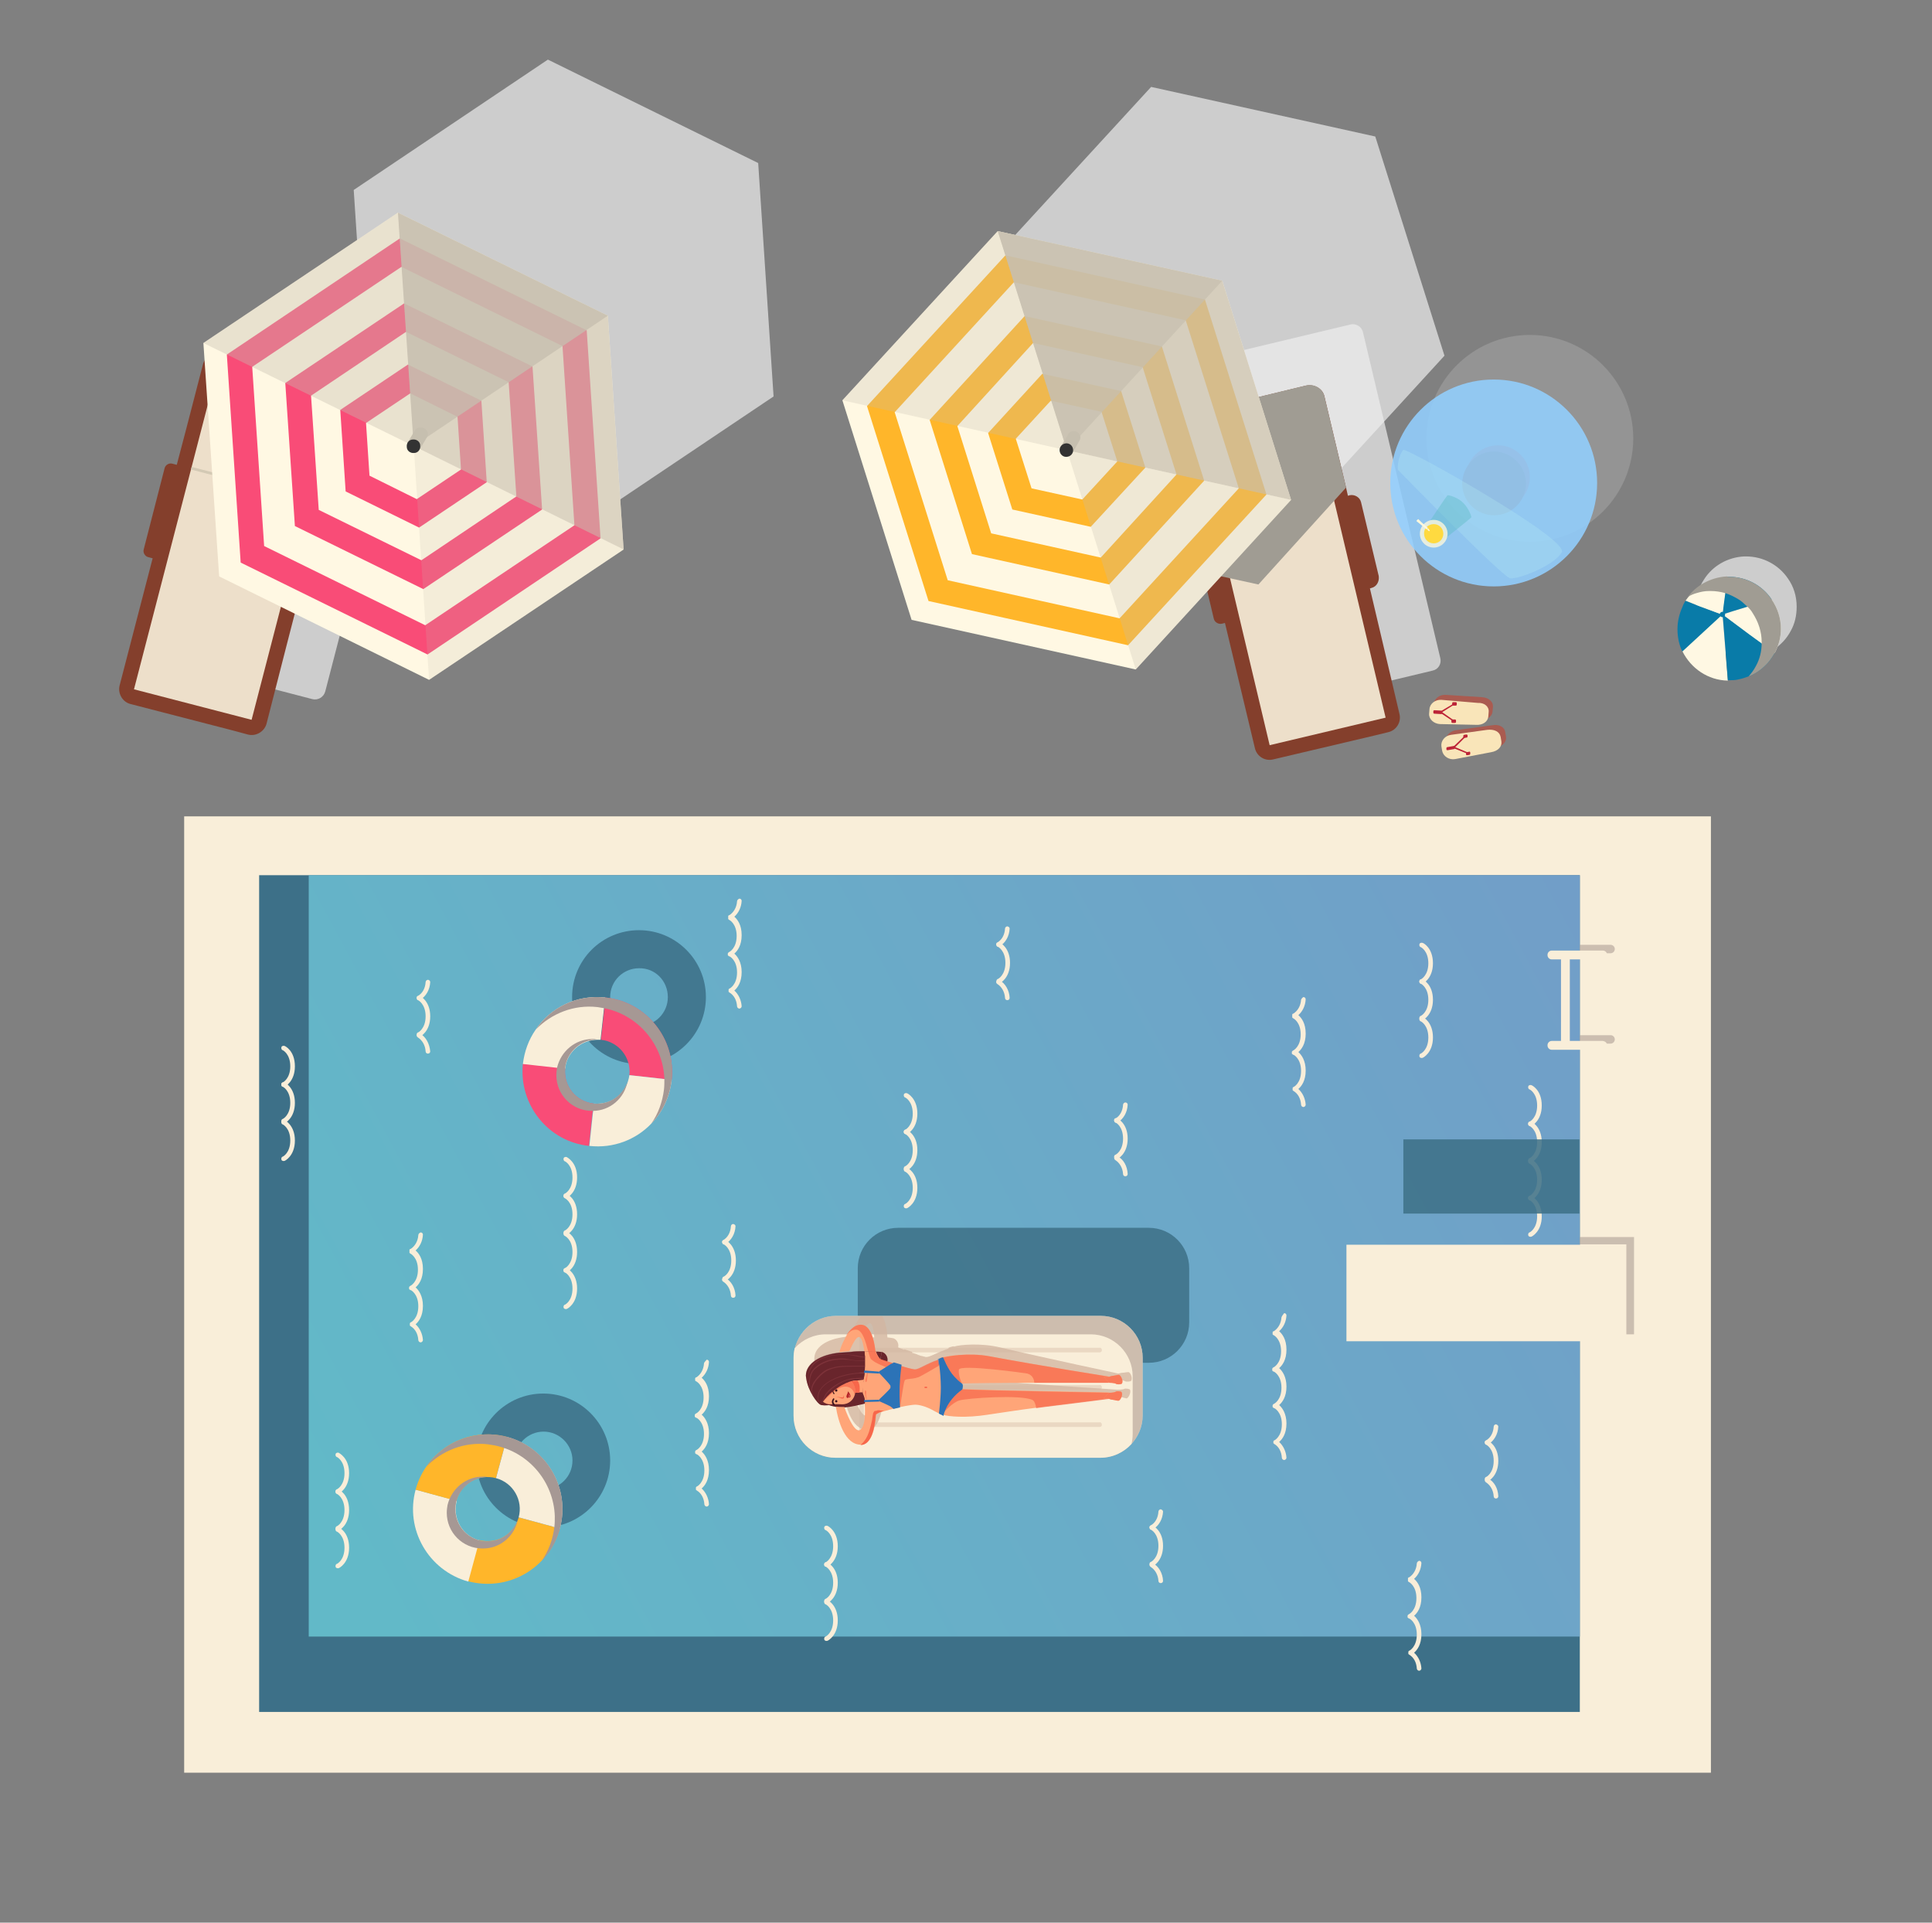 <svg xmlns="http://www.w3.org/2000/svg" xmlns:xlink="http://www.w3.org/1999/xlink" id="Layer_1" x="0px" y="0px" viewBox="0 0 502.5 500" style="enable-background:new 0 0 502.5 500;" xml:space="preserve">
<rect x="0" y="0" width="502.5" height="500" fill="#808080" stroke="none"/>
<style type="text/css">
	.st0{display:none;fill:url(#SVGID_1_);}
	.st1{opacity:0.7;fill:#EFEFEF;}
	.st2{fill:#843F2C;}
	.st3{fill:#EDDFCA;}
	.st4{fill:#D3C9B4;}
	.st5{fill:#FFF8E3;}
	.st6{fill:#F94C77;}
	.st7{opacity:0.62;fill:#C6BFAF;}
	.st8{opacity:0.77;fill:#C6BFAF;}
	.st9{opacity:0.18;fill:#C6BFAF;}
	.st10{opacity:0.39;fill:#C6BFAF;}
	.st11{fill:#C6BFAF;}
	.st12{fill:#333333;}
	.st13{opacity:0.7;}
	.st14{fill:#BC4B3C;}
	.st15{fill:#F9E5B9;}
	.st16{fill:#BC2437;}
	.st17{fill:#A09C93;}
	.st18{fill:#FFB62A;}
	.st19{opacity:0.73;fill:#C6BFAF;}
	.st20{opacity:0.72;fill:#C6BFAF;}
	.st21{opacity:0.27;fill:#C6BFAF;}
	.st22{opacity:0.18;fill:#EFEFEF;}
	.st23{opacity:0.7;fill:#BC4B3C;}
	.st24{fill:#915330;}
	.st25{opacity:6.000000e-02;fill:#92D0FF;}
	.st26{opacity:0.86;fill:#92D0FF;}
	.st27{opacity:0.26;fill:#BBEFF2;}
	.st28{opacity:0.43;fill:#5DBCC6;}
	.st29{opacity:0.78;fill:#FFF8DC;}
	.st30{fill:#FFDA40;}
	.st31{opacity:0.61;fill:#FFDA40;}
	.st32{fill:#FFF8DC;}
	.st33{fill:#F9EED9;}
	.st34{fill:#3D7088;}
	.st35{fill:url(#SVGID_00000127007369300804578350000011856370165791461816_);}
	.st36{opacity:0.86;fill:#3D7088;}
	.st37{opacity:0.86;}
	.st38{fill:#A69894;}
	.st39{fill:#BADBE0;}
	.st40{opacity:0.78;}
	.st41{fill:#D2B5A0;}
	.st42{opacity:0.39;}
	.st43{opacity:0.77;}
	.st44{fill:#69252C;}
	.st45{opacity:0.38;}
	.st46{fill:#FFA578;}
	.st47{opacity:0.71;}
	.st48{fill:#F7674B;}
	.st49{fill:#21191D;}
	.st50{fill:#3A141D;}
	.st51{fill:#B8252A;}
	.st52{opacity:0.49;}
	.st53{fill:#471218;}
	.st54{opacity:0.28;}
	.st55{fill:#90080D;}
	.st56{fill:#FFD4A5;}
	.st57{opacity:0.4;}
	.st58{fill:#9B464D;}
	.st59{fill:#2C73B7;}
	.st60{opacity:0.6;}
	.st61{opacity:0.43;}
	.st62{opacity:0.5;}
	.st63{fill:#9F8E88;}
	.st64{opacity:0.5;fill:#9F8E88;}
	.st65{fill:#097BA8;}
</style>
<g>
	
		<linearGradient id="SVGID_1_" gradientUnits="userSpaceOnUse" x1="83.507" y1="54.786" x2="472.311" y2="510.66" gradientTransform="matrix(6.123234e-17 -1 1 6.123234e-17 0 500)">
		<stop offset="0" style="stop-color:#FFAC46"></stop>
		<stop offset="1" style="stop-color:#FB7031"></stop>
	</linearGradient>
	<rect class="st0" width="500" height="500"></rect>
	<g>
		<g>
			<path class="st1" d="M81.2,181.8l-32.7-8.5c-1.5-0.4-2.4-1.9-2-3.4l22.3-85.9c0.4-1.5,1.9-2.4,3.4-2l32.7,8.5     c1.5,0.4,2.4,1.9,2,3.4l-22.3,85.9C84.2,181.3,82.7,182.2,81.2,181.8z"></path>
			<path class="st2" d="M64.4,191l-3.7-1L34,183.1c-2.1-0.5-3.4-2.7-2.9-4.8l8.6-33.1l6.3-24.4l2.5-9.5l4.3-16.6     c0.6-2.1,2.7-3.4,4.9-2.9L75,96.4l13,3.4c2.1,0.5,3.4,2.7,2.9,4.9l-6.8,26.1l-6.3,24.4l-3.2,12.4l-5.3,20.7     C68.7,190.3,66.5,191.6,64.4,191z"></path>
			
				<rect x="45.2" y="98.2" transform="matrix(0.968 0.251 -0.251 0.968 37.43 -10.777)" class="st3" width="31.6" height="86.4"></rect>
			<g>
				
					<rect x="64.7" y="110" transform="matrix(0.251 -0.968 0.968 0.251 -73.054 157.12)" class="st4" width="0.7" height="31.6"></rect>
			</g>
			<path class="st2" d="M43.2,146.1l-4.6-1.2c-0.9-0.2-1.5-1.2-1.2-2.1l5.4-21c0.2-0.9,1.2-1.5,2.1-1.2l4.6,1.2L43.2,146.1z"></path>
			<path class="st2" d="M78.1,155.2l-0.3-0.1l-3.5-0.9l6.3-24.4l3.5,0.9l0.3,0.1c1.3,0.3,2.2,1.7,1.8,3.1l-5.1,19.5     C80.8,154.7,79.4,155.5,78.1,155.2z"></path>
		</g>
		<polygon class="st1" points="92,49.4 96,110.1 150.7,137 201.2,103.1 197.2,42.4 142.5,15.5   "></polygon>
		<g>
			<polygon class="st5" points="103.5,55.3 158.1,82.1 162.2,142.9 111.6,176.8 57,149.9 52.9,89.2    "></polygon>
			<g>
				<path class="st6" d="M152.6,85.9l3.6,54.1l-45,30.2l-48.6-23.9l-3.6-54.1l45-30.2L152.6,85.9z M149.4,136.6L146.3,90l-41.9-20.6      l-38.8,26l3.1,46.6l41.9,20.6L149.4,136.6z"></path>
			</g>
			<g>
				<path class="st6" d="M138.5,95.3l2.5,37.2l-30.9,20.7l-33.4-16.4l-2.5-37.2l30.9-20.7L138.5,95.3z M134.3,129.1l-2-29.7      l-26.7-13.1l-24.7,16.6l2,29.7l26.7,13.1L134.3,129.1z"></path>
			</g>
			<g>
				<path class="st6" d="M125.2,104.2l1.4,21.2L109,137.2l-19.1-9.4l-1.4-21.2l17.6-11.8L125.2,104.2z M119.9,122.1l-0.9-13.7      l-12.3-6.1L95.2,110l0.9,13.7l12.3,6.1L119.9,122.1z"></path>
			</g>
			<polygon class="st7" points="107.6,116 162.2,142.9 158.1,82.1 103.5,55.3    "></polygon>
			<polygon class="st8" points="107.6,116 158.1,82.1 103.5,55.3    "></polygon>
			<polygon class="st9" points="107.6,116 111.6,176.8 162.2,142.9    "></polygon>
			<polygon class="st10" points="107.6,116 52.9,89.2 103.5,55.3    "></polygon>
			<g>
				<path class="st11" d="M107.8,112.1l-1.9,3.2l3.3,1.5l1.8-3c0.2-0.3,0.3-0.7,0.3-1c-0.1-1-1-1.7-1.9-1.6      C108.6,111.1,108.1,111.6,107.8,112.1z"></path>
				<path class="st12" d="M107.4,114.3c1-0.1,1.9,0.6,1.9,1.6c0.1,1-0.6,1.9-1.6,1.9c-1,0.1-1.9-0.6-1.9-1.6      C105.7,115.2,106.4,114.3,107.4,114.3z"></path>
			</g>
		</g>
	</g>
	<g>
		<polygon class="st1" points="259,66.6 277,123.6 335.3,136.6 375.7,92.5 357.7,35.5 299.4,22.6   "></polygon>
		<g>
			<path class="st1" d="M372.6,174.4l-32.2,7.7c-1.5,0.4-3-0.6-3.3-2l-20.1-84.7c-0.4-1.5,0.6-3,2-3.3l32.2-7.7c1.5-0.4,3,0.6,3.3,2     l20.1,84.7C375,172.6,374.1,174.1,372.6,174.4z"></path>
			<path class="st2" d="M344.5,103.2l5.6,23.6l0.5,2.2l5.7,24l2.9,12.3l4.8,20.4c0.5,2.1-0.8,4.2-2.9,4.7l-3.7,0.9l-26.3,6.2     c-2.1,0.5-4.2-0.8-4.7-2.9l-7.8-32.6l-3-12.4l-2.8-11.6l-2.2-9.4l-3.9-16.4c-0.5-2.1,0.8-4.2,2.9-4.7l17.2-4.1l12.8-3.1     C341.9,99.8,344.1,101.1,344.5,103.2z"></path>
			
				<rect x="320" y="106.4" transform="matrix(0.973 -0.231 0.231 0.973 -25.322 81.575)" class="st3" width="31" height="84.9"></rect>
			<g>
				
					<rect x="316.4" y="133.1" transform="matrix(0.973 -0.231 0.231 0.973 -21.826 80.157)" class="st4" width="31" height="0.7"></rect>
			</g>
			<path class="st2" d="M322.3,161.1l-4.5,1.1c-0.9,0.2-1.9-0.4-2.1-1.3l-4.9-20.7c-0.2-0.9,0.4-1.9,1.3-2.1l4.5-1.1L322.3,161.1z"></path>
			<path class="st2" d="M356.7,152.9l-0.3,0.1l-3.5,0.8l-5.7-24.1l3.5-0.8l0.3-0.1c1.3-0.3,2.7,0.5,3,1.8l4.6,19.2     C358.8,151.3,358,152.6,356.7,152.9z"></path>
		</g>
		<g>
			<g class="st13">
				<path class="st14" d="M378.6,189.9c-1.6,0.3-2.8,1.6-2.5,3l0.2,1.2c0.2,1.4,1.7,2.3,3.4,2.1l9.4-1.8c1.6-0.3,2.8-1.4,2.6-2.8      l-0.2-1.2c-0.2-1.4-1.7-2.1-3.3-1.8L378.6,189.9z"></path>
				<path class="st14" d="M376,180.7c-1.6-0.1-3,1-3.1,2.4l-0.1,1.2c-0.1,1.4,1.2,2.7,2.8,2.7l9.5,0.2c1.6,0.1,3-0.8,3.1-2.2      l0.1-1.2c0.1-1.4-1.2-2.4-2.9-2.5L376,180.7z"></path>
			</g>
			<g>
				<path class="st15" d="M390.3,191.6l0.2,1.2c0.2,1.4-0.9,2.5-2.6,2.8l-9.4,1.8c-1.6,0.3-3.1-0.7-3.4-2.1l-0.2-1.2      c-0.2-1.4,0.9-2.8,2.5-3l9.4-1.3C388.6,189.6,390,190.2,390.3,191.6z"></path>
				<path class="st16" d="M378.4,194.2l0,0.3c0,0.2-0.1,0.3-0.2,0.3l-1.7,0.3c-0.2,0-0.3-0.1-0.3-0.2l0-0.3c0-0.2,0.1-0.3,0.2-0.3      l1.7-0.3C378.3,193.9,378.4,194,378.4,194.2z"></path>
				<path class="st16" d="M381.7,191.2l0,0.3c0,0.2-0.1,0.3-0.2,0.3l-0.6,0.1c-0.2,0-0.3-0.1-0.3-0.2l0-0.3c0-0.2,0.1-0.3,0.2-0.3      l0.6-0.1C381.5,191,381.7,191.1,381.7,191.2z"></path>
				<path class="st16" d="M382.4,195.7l0,0.3c0,0.2-0.1,0.3-0.2,0.3l-0.6,0.1c-0.2,0-0.3-0.1-0.3-0.2l0-0.3c0-0.2,0.1-0.3,0.2-0.3      l0.6-0.1C382.2,195.4,382.4,195.5,382.4,195.7z"></path>
				<polygon class="st16" points="381,191.3 377.9,194.3 377.9,194.5 381.9,196.1 381.8,195.7 378.5,194.3 381.1,191.7     "></polygon>
				<path class="st15" d="M387.2,185.1l-0.1,1.2c-0.1,1.4-1.5,2.3-3.1,2.2l-9.5-0.2c-1.6-0.1-2.9-1.3-2.8-2.7l0.1-1.2      c0.1-1.4,1.5-2.5,3.1-2.4l9.5,0.8C386,182.7,387.3,183.7,387.2,185.1z"></path>
				<path class="st16" d="M375.1,185.1l0,0.3c0,0.2-0.1,0.3-0.3,0.3l-1.7-0.1c-0.2,0-0.3-0.1-0.3-0.3l0-0.3c0-0.2,0.1-0.3,0.3-0.3      l1.7,0.1C375,184.8,375.1,184.9,375.1,185.1z"></path>
				<path class="st16" d="M378.9,182.9l0,0.3c0,0.2-0.1,0.3-0.3,0.3l-0.6,0c-0.2,0-0.3-0.1-0.3-0.3l0-0.3c0-0.2,0.1-0.3,0.3-0.3      l0.6,0C378.8,182.6,378.9,182.7,378.9,182.9z"></path>
				<path class="st16" d="M378.7,187.4l0,0.3c0,0.2-0.1,0.3-0.3,0.3l-0.6,0c-0.2,0-0.3-0.1-0.3-0.3l0-0.3c0-0.2,0.1-0.3,0.3-0.3      l0.6,0C378.6,187.1,378.7,187.2,378.7,187.4z"></path>
				<polygon class="st16" points="378.2,182.9 374.5,185.1 374.5,185.3 378.1,187.7 378.1,187.3 375.1,185.2 378.3,183.2     "></polygon>
			</g>
		</g>
		<path class="st17" d="M344.5,103.2l5.6,23.6L327.3,152l-11.4-2.5l-2.8-11.6l-2.2-9.4l-3.9-16.4c-0.5-2.1,0.8-4.2,2.9-4.7l17.2-4.1    l12.8-3.1C341.9,99.8,344.1,101.1,344.5,103.2z"></path>
		<g>
			<polygon class="st5" points="259.5,60.1 317.9,73 335.8,130 295.4,174.1 237.1,161.2 219.1,104.1    "></polygon>
			<g>
				<path class="st18" d="M313.4,77.9l16,50.7l-36,39.2l-51.9-11.5l-16-50.7l36-39.2L313.4,77.9z M322.2,127l-13.8-43.7l-44.7-9.9      l-31,33.8l13.8,43.7l44.7,9.9L322.2,127z"></path>
			</g>
			<g>
				<path class="st18" d="M302.2,90.1l11,34.9l-24.7,27l-35.7-7.9l-11-34.9l24.7-27L302.2,90.1z M306,123.4l-8.8-27.9l-28.5-6.3      L249,110.8l8.8,27.9l28.5,6.3L306,123.4z"></path>
			</g>
			<g>
				<path class="st18" d="M291.6,101.7l6.3,19.9L283.7,137l-20.4-4.5l-6.3-19.9l14.1-15.4L291.6,101.7z M290.6,120l-4.1-12.9      l-13.2-2.9l-9.1,9.9l4.1,12.9l13.2,2.9L290.6,120z"></path>
			</g>
			<polygon class="st19" points="277.5,117.1 335.8,130 317.9,73 259.5,60.1    "></polygon>
			<polygon class="st20" points="277.5,117.1 317.9,73 259.5,60.1    "></polygon>
			<polygon class="st21" points="277.5,117.1 295.4,174.1 335.8,130    "></polygon>
			<polygon class="st21" points="277.5,117.1 219.1,104.1 259.5,60.1    "></polygon>
			<g>
				<path class="st11" d="M277.7,113.2l-1.9,3.1l3.2,1.4l1.7-3c0.2-0.3,0.3-0.6,0.3-1c-0.1-1-1-1.7-1.9-1.6      C278.4,112.2,277.9,112.6,277.7,113.2z"></path>
				<path class="st12" d="M277.2,115.3c1-0.1,1.8,0.6,1.9,1.6c0.1,1-0.6,1.8-1.6,1.9c-1,0.1-1.8-0.6-1.9-1.6      C275.5,116.2,276.3,115.4,277.2,115.3z"></path>
			</g>
		</g>
		<g>
			<g>
				<circle class="st22" cx="397.9" cy="114" r="26.9"></circle>
				<circle class="st23" cx="389.6" cy="124.1" r="8.3"></circle>
				<path class="st24" d="M388.6,117.4c0.7,0,1.4,0.1,2,0.3c1.8,0.4,3.3,1.5,4.5,2.9c1.1,1.4,1.8,3.2,1.8,5.1c0,4.6-3.7,8.3-8.3,8.3      c-4.6,0-8.3-3.7-8.3-8.3C380.4,121.1,384.1,117.4,388.6,117.4z"></path>
				<circle class="st25" cx="388.5" cy="125.6" r="26.9"></circle>
				<circle class="st26" cx="388.5" cy="125.6" r="26.9"></circle>
				<path class="st27" d="M363.6,122.2c0,0,27.2,27.9,29.2,28.2c2,0.3,11.5-3.3,13.4-6.8c1.9-3.5-40.6-27.3-41.2-26.6      C364.4,117.5,363.3,120.2,363.6,122.2z"></path>
			</g>
			<g>
				<path class="st28" d="M371.1,136.7c0,0,5.1-7.7,5.4-7.9c0.3-0.1,2.8,0.6,4.1,2c1.5,1.5,2.1,3.5,2.1,3.7s-7.9,6.4-7.9,6.4      s-2.2,1.7-4-0.2C369,138.8,371.1,136.7,371.1,136.7z"></path>
				<circle class="st29" cx="372.9" cy="138.8" r="3.6"></circle>
				<path class="st30" d="M372.9,136.3c1.4,0,2.5,1.1,2.5,2.5c0,1.4-1.1,2.5-2.5,2.5s-2.5-1.1-2.5-2.5      C370.3,137.4,371.5,136.3,372.9,136.3z"></path>
				<path class="st31" d="M370.8,138.7c0.1-0.5,1.4,0.8,2,0.2c0.4-0.5,1.6-0.3,1.8,0.7c0.1,1-1.3,1.4-2.2,1      C371.4,140.3,370.7,139.3,370.8,138.7z"></path>
				<path class="st32" d="M371.6,138.1c0,0,0.2,0.1,0.3-0.1c-0.2-0.2-0.4-0.6-0.4-0.6l-0.3,0.3L371.6,138.1z"></path>
				<path class="st32" d="M371.1,137.7l-2.7-2.2c0,0,0.1-0.3,0.5-0.5c0.7,0.8,2.5,2.3,2.5,2.3L371.1,137.7z"></path>
			</g>
		</g>
	</g>
	<g>
		<rect x="47.9" y="212.3" class="st33" width="397.1" height="248.7"></rect>
		<rect x="67.4" y="227.6" class="st34" width="343.5" height="217.6"></rect>
		
			<linearGradient id="SVGID_00000007402632409203900850000005728576633591896203_" gradientUnits="userSpaceOnUse" x1="91.142" y1="93.029" x2="270.018" y2="424.919" gradientTransform="matrix(6.123234e-17 -1 1 6.123234e-17 0 500)">
			<stop offset="0" style="stop-color:#62B9C8"></stop>
			<stop offset="1" style="stop-color:#729DC8"></stop>
		</linearGradient>
		
			<rect x="80.3" y="227.6" style="fill:url(#SVGID_00000007402632409203900850000005728576633591896203_);" width="330.6" height="198"></rect>
		<g>
			<path class="st36" d="M148.8,259.3c0,9.6,7.8,17.4,17.4,17.4s17.4-7.8,17.4-17.4c0-9.6-7.8-17.4-17.4-17.4     S148.8,249.6,148.8,259.3z M173.7,259.3c0,4.2-3.4,7.5-7.5,7.5c-4.2,0-7.5-3.4-7.5-7.5c0-4.2,3.4-7.5,7.5-7.5     C170.4,251.7,173.7,255.1,173.7,259.3z"></path>
		</g>
		<g>
			<path class="st36" d="M123.9,379.8c0,9.6,7.8,17.4,17.4,17.4s17.4-7.8,17.4-17.4c0-9.6-7.8-17.4-17.4-17.4     S123.9,370.2,123.9,379.8z M148.9,379.8c0,4.2-3.4,7.5-7.5,7.5c-4.2,0-7.5-3.4-7.5-7.5c0-4.2,3.4-7.5,7.5-7.5     C145.5,372.3,148.9,375.7,148.9,379.8z"></path>
		</g>
		<g>
			<g>
				<path class="st33" d="M150.1,335.1c0,4-2.6,5.3-2.7,5.3c-0.3,0.1-0.7,0-0.8-0.3c-0.1-0.3,0-0.7,0.3-0.8c0.1,0,2-1,2-4.2      c0-3.2-1.9-4.2-2-4.2c-0.3-0.1-0.4-0.5-0.3-0.8c0.1-0.3,0.5-0.4,0.8-0.3C147.5,329.8,150.1,331.1,150.1,335.1z"></path>
			</g>
			<g>
				<path class="st33" d="M150.1,325.6c0,4-2.6,5.3-2.7,5.3c-0.3,0.1-0.7,0-0.8-0.3c-0.1-0.3,0-0.7,0.3-0.8c0.1,0,2-1,2-4.2      c0-3.3-2-4.2-2-4.2c-0.3-0.1-0.4-0.5-0.3-0.8c0.1-0.3,0.5-0.4,0.8-0.3C147.5,320.3,150.1,321.5,150.1,325.6z"></path>
			</g>
			<g>
				<path class="st33" d="M150.1,315.8c0,4-2.6,5.3-2.7,5.3c-0.3,0.1-0.7,0-0.8-0.3c-0.1-0.3,0-0.7,0.3-0.8c0.1,0,2-1,2-4.2      c0-3.3-2-4.2-2-4.2c-0.3-0.1-0.4-0.5-0.3-0.8c0.1-0.3,0.5-0.4,0.8-0.3C147.5,310.5,150.1,311.7,150.1,315.8z"></path>
			</g>
			<g>
				<path class="st33" d="M150.1,306.2c0,4-2.6,5.3-2.7,5.3c-0.3,0.1-0.7,0-0.8-0.3c-0.1-0.3,0-0.7,0.3-0.8c0.1,0,2-1,2-4.2      c0-3.2-1.9-4.2-2-4.2c-0.3-0.1-0.4-0.5-0.3-0.8c0.1-0.3,0.5-0.4,0.8-0.3C147.5,301,150.1,302.2,150.1,306.2z"></path>
			</g>
		</g>
		<g>
			<g>
				<path class="st33" d="M401,316.3c0,4-2.6,5.3-2.7,5.3c-0.3,0.1-0.7,0-0.8-0.3c-0.1-0.3,0-0.7,0.3-0.8c0.1,0,2-1,2-4.2      c0-3.2-1.9-4.2-2-4.2c-0.3-0.1-0.4-0.5-0.3-0.8c0.1-0.3,0.5-0.4,0.8-0.3C398.4,311.1,401,312.3,401,316.3z"></path>
			</g>
			<g>
				<path class="st33" d="M401,306.8c0,4-2.6,5.3-2.7,5.3c-0.3,0.1-0.7,0-0.8-0.3c-0.1-0.3,0-0.7,0.3-0.8c0.1,0,2-1,2-4.2      c0-3.3-2-4.2-2-4.2c-0.3-0.1-0.4-0.5-0.3-0.8c0.1-0.3,0.5-0.4,0.8-0.3C398.4,301.5,401,302.8,401,306.8z"></path>
			</g>
			<g>
				<path class="st33" d="M401,297c0,4-2.6,5.3-2.7,5.3c-0.3,0.1-0.7,0-0.8-0.3c-0.1-0.3,0-0.7,0.3-0.8c0.1,0,2-1,2-4.2      c0-3.3-2-4.2-2-4.2c-0.3-0.1-0.4-0.5-0.3-0.8c0.1-0.3,0.5-0.4,0.8-0.3C398.4,291.7,401,293,401,297z"></path>
			</g>
			<g>
				<path class="st33" d="M401,287.5c0,4-2.6,5.3-2.7,5.3c-0.3,0.1-0.7,0-0.8-0.3c-0.1-0.3,0-0.7,0.3-0.8c0.1,0,2-1,2-4.2      c0-3.2-1.9-4.2-2-4.2c-0.3-0.1-0.4-0.5-0.3-0.8c0.1-0.3,0.5-0.4,0.8-0.3C398.4,282.2,401,283.4,401,287.5z"></path>
			</g>
		</g>
		<g>
			<g>
				<path class="st33" d="M90.8,402.5c0,4-2.6,5.3-2.7,5.3c-0.3,0.1-0.7,0-0.8-0.3c-0.1-0.3,0-0.7,0.3-0.8c0.1,0,2-1,2-4.2      c0-3.2-1.9-4.2-2-4.2c-0.3-0.1-0.4-0.5-0.3-0.8c0.1-0.3,0.5-0.4,0.8-0.3C88.2,397.2,90.8,398.4,90.8,402.5z"></path>
			</g>
			<g>
				<path class="st33" d="M90.8,392.7c0,4-2.6,5.3-2.7,5.3c-0.3,0.1-0.7,0-0.8-0.3c-0.1-0.3,0-0.7,0.3-0.8c0.1,0,2-1,2-4.2      c0-3.2-1.9-4.2-2-4.2c-0.3-0.1-0.4-0.5-0.3-0.8c0.1-0.3,0.5-0.4,0.8-0.3C88.2,387.4,90.8,388.6,90.8,392.7z"></path>
			</g>
			<g>
				<path class="st33" d="M90.8,383.1c0,4-2.6,5.3-2.7,5.3c-0.3,0.1-0.7,0-0.8-0.3c-0.1-0.3,0-0.7,0.3-0.8c0.1,0,2-1,2-4.2      c0-3.2-1.9-4.2-2-4.2c-0.3-0.1-0.4-0.5-0.3-0.8c0.1-0.3,0.5-0.4,0.8-0.3C88.2,377.9,90.8,379.1,90.8,383.1z"></path>
			</g>
		</g>
		<g>
			<g>
				<path class="st33" d="M238.6,308.9c0,4-2.6,5.3-2.7,5.3c-0.3,0.1-0.7,0-0.8-0.3c-0.1-0.3,0-0.7,0.3-0.8c0.1,0,2-1,2-4.2      c0-3.2-1.9-4.2-2-4.2c-0.3-0.1-0.4-0.5-0.3-0.8c0.1-0.3,0.5-0.4,0.8-0.3C236,303.7,238.6,304.9,238.6,308.9z"></path>
			</g>
			<g>
				<path class="st33" d="M238.6,299.1c0,4-2.6,5.3-2.7,5.3c-0.3,0.1-0.7,0-0.8-0.3c-0.1-0.3,0-0.7,0.3-0.8c0.1,0,2-1,2-4.2      c0-3.2-1.9-4.2-2-4.2c-0.3-0.1-0.4-0.5-0.3-0.8c0.1-0.3,0.5-0.4,0.8-0.3C236,293.9,238.6,295.1,238.6,299.1z"></path>
			</g>
			<g>
				<path class="st33" d="M238.6,289.6c0,4-2.6,5.3-2.7,5.3c-0.3,0.1-0.7,0-0.8-0.3c-0.1-0.3,0-0.7,0.3-0.8c0.1,0,2-1,2-4.2      c0-3.2-1.9-4.2-2-4.2c-0.3-0.1-0.4-0.5-0.3-0.8c0.1-0.3,0.5-0.4,0.8-0.3C236,284.3,238.6,285.6,238.6,289.6z"></path>
			</g>
		</g>
		<g>
			<g>
				<path class="st33" d="M372.7,269.8c0,4-2.6,5.3-2.7,5.3c-0.3,0.1-0.7,0-0.8-0.3c-0.1-0.3,0-0.7,0.3-0.8c0.1,0,2-1,2-4.2      c0-3.2-1.9-4.2-2-4.2c-0.3-0.1-0.4-0.5-0.3-0.8c0.1-0.3,0.5-0.4,0.8-0.3C370.2,264.5,372.7,265.8,372.7,269.8z"></path>
			</g>
			<g>
				<path class="st33" d="M372.7,260c0,4-2.6,5.3-2.7,5.3c-0.3,0.1-0.7,0-0.8-0.3c-0.1-0.3,0-0.7,0.3-0.8c0.1,0,2-1,2-4.2      c0-3.2-1.9-4.2-2-4.2c-0.3-0.1-0.4-0.5-0.3-0.8c0.1-0.3,0.5-0.4,0.8-0.3C370.2,254.8,372.7,256,372.7,260z"></path>
			</g>
			<g>
				<path class="st33" d="M372.7,250.5c0,4-2.6,5.3-2.7,5.3c-0.3,0.1-0.7,0-0.8-0.3c-0.1-0.3,0-0.7,0.3-0.8c0.1,0,2-1,2-4.2      c0-3.2-1.9-4.2-2-4.2c-0.3-0.1-0.4-0.5-0.3-0.8c0.1-0.3,0.5-0.4,0.8-0.3C370.2,245.2,372.7,246.5,372.7,250.5z"></path>
			</g>
		</g>
		<g>
			<g>
				<path class="st33" d="M217.9,421.4c0,4-2.6,5.3-2.7,5.3c-0.3,0.1-0.7,0-0.8-0.3c-0.1-0.3,0-0.7,0.3-0.8c0.1,0,2-1,2-4.2      c0-3.2-1.9-4.2-2-4.2c-0.3-0.1-0.4-0.5-0.3-0.8c0.1-0.3,0.5-0.4,0.8-0.3C215.3,416.1,217.9,417.4,217.9,421.4z"></path>
			</g>
			<g>
				<path class="st33" d="M217.9,411.6c0,4-2.6,5.3-2.7,5.3c-0.3,0.1-0.7,0-0.8-0.3c-0.1-0.3,0-0.7,0.3-0.8c0.1,0,2-1,2-4.2      c0-3.2-1.9-4.2-2-4.2c-0.3-0.1-0.4-0.5-0.3-0.8c0.1-0.3,0.5-0.4,0.8-0.3C215.3,406.4,217.9,407.6,217.9,411.6z"></path>
			</g>
			<g>
				<path class="st33" d="M217.9,402.1c0,4-2.6,5.3-2.7,5.3c-0.3,0.1-0.7,0-0.8-0.3c-0.1-0.3,0-0.7,0.3-0.8c0.1,0,2-1,2-4.2      c0-3.2-1.9-4.2-2-4.2c-0.3-0.1-0.4-0.5-0.3-0.8c0.1-0.3,0.5-0.4,0.8-0.3C215.3,396.8,217.9,398.1,217.9,402.1z"></path>
			</g>
		</g>
		<g>
			<g>
				<path class="st33" d="M76.7,296.6c0,4-2.6,5.3-2.7,5.3c-0.3,0.1-0.7,0-0.8-0.3c-0.1-0.3,0-0.7,0.3-0.8c0.1,0,2-1,2-4.2      c0-3.2-1.9-4.2-2-4.2c-0.3-0.1-0.4-0.5-0.3-0.8c0.1-0.3,0.5-0.4,0.8-0.3C74.1,291.3,76.7,292.6,76.7,296.6z"></path>
			</g>
			<g>
				<path class="st33" d="M76.7,286.8c0,4-2.6,5.3-2.7,5.3c-0.3,0.1-0.7,0-0.8-0.3c-0.1-0.3,0-0.7,0.3-0.8c0.1,0,2-1,2-4.2      c0-3.2-1.9-4.2-2-4.2c-0.3-0.1-0.4-0.5-0.3-0.8c0.1-0.3,0.5-0.4,0.8-0.3C74.1,281.5,76.7,282.8,76.7,286.8z"></path>
			</g>
			<g>
				<path class="st33" d="M76.7,277.3c0,4-2.6,5.3-2.7,5.3c-0.3,0.1-0.7,0-0.8-0.3c-0.1-0.3,0-0.7,0.3-0.8c0.1,0,2-1,2-4.2      c0-3.2-1.9-4.2-2-4.2c-0.3-0.1-0.4-0.5-0.3-0.8c0.1-0.3,0.5-0.4,0.8-0.3C74.1,272,76.7,273.2,76.7,277.3z"></path>
			</g>
		</g>
		<g>
			<path class="st33" d="M338.4,260c-0.1,1.6-0.9,2.9-2,3.6c0,0,0,0-0.1,0c0,0-0.1,0-0.1,0.1c0,0-0.1,0.1-0.1,0.1c0,0,0,0,0,0     c0,0,0,0,0,0c0,0.1,0,0.1,0,0.2c0,0,0,0,0,0.1c0,0.1,0,0.1,0,0.2c0,0,0,0,0,0.1c0,0,0,0,0,0.1c0,0,0,0,0,0.1c0,0,0,0,0.1,0.1     c0,0,0.1,0.1,0.1,0.1c0,0,0,0,0,0c0.1,0,2,1,2,4.2c0,3.2-1.9,4.2-2,4.2c0,0,0,0-0.1,0.1c0,0-0.1,0-0.1,0.1c0,0-0.1,0.1-0.1,0.1     c0,0,0,0,0,0c0,0,0,0,0,0c0,0.1,0,0.1,0,0.2c0,0,0,0,0,0c0,0.1,0,0.1,0,0.2c0,0,0,0,0,0.1c0,0,0,0,0,0c0,0,0,0.1,0.1,0.1     c0,0,0,0,0.1,0.1c0,0,0.1,0.1,0.1,0.1c0,0,0,0,0.1,0c0.1,0,2,1,2,4.2c0,3.2-1.9,4.2-2,4.2c0,0,0,0,0,0c0,0-0.1,0-0.1,0.1     c0,0-0.1,0.1-0.1,0.1c0,0,0,0,0,0c0,0,0,0,0,0.1c0,0,0,0.1,0,0.1c0,0,0,0.1,0,0.1c0,0,0,0.1,0,0.1c0,0,0,0.1,0,0.1c0,0,0,0,0,0.1     c0,0,0,0,0,0c0,0,0,0.1,0.1,0.1c0,0,0.1,0.1,0.1,0.1c0,0,0,0,0,0c1.2,0.7,1.9,2,2,3.6c0,0.3,0.3,0.6,0.6,0.6     c0.3,0,0.6-0.3,0.6-0.6c0,0,0,0,0,0c-0.1-1.6-0.8-3.1-1.9-4.1c0.8-0.7,1.9-2.1,1.9-4.8c0-2.6-1.1-4.1-1.9-4.8     c0.8-0.7,1.9-2.1,1.9-4.8c0-2.7-1.1-4.1-1.9-4.8c1.1-1,1.8-2.4,1.9-4.1c0,0,0,0,0,0c0-0.3-0.2-0.6-0.6-0.6     C338.8,259.4,338.5,259.7,338.4,260z"></path>
		</g>
		<g>
			<path class="st33" d="M191.7,234.4c-0.1,1.6-0.9,2.9-2,3.6c0,0,0,0-0.1,0c0,0-0.1,0-0.1,0.1c0,0-0.1,0.1-0.1,0.1c0,0,0,0,0,0     c0,0,0,0,0,0c0,0.1,0,0.1,0,0.2c0,0,0,0,0,0.1c0,0.1,0,0.1,0,0.2c0,0,0,0,0,0.1c0,0,0,0,0,0.1c0,0,0,0,0,0.1c0,0,0,0,0.1,0.1     c0,0,0.1,0.1,0.1,0.1c0,0,0,0,0,0c0.1,0,2,1,2,4.2c0,3.2-1.9,4.2-2,4.2c0,0,0,0-0.1,0.1c0,0-0.1,0-0.1,0.1c0,0-0.1,0.1-0.1,0.1     c0,0,0,0,0,0c0,0,0,0,0,0c0,0.1,0,0.1,0,0.2c0,0,0,0,0,0c0,0.1,0,0.1,0,0.2c0,0,0,0,0,0.1c0,0,0,0,0,0c0,0,0,0.1,0.1,0.1     c0,0,0,0,0.1,0.1c0,0,0.1,0.1,0.1,0.1c0,0,0,0,0.1,0c0.1,0,2,1,2,4.2c0,3.2-1.9,4.2-2,4.2c0,0,0,0,0,0c0,0-0.1,0-0.1,0.1     c0,0-0.1,0.1-0.1,0.1c0,0,0,0,0,0c0,0,0,0,0,0.1c0,0,0,0.1,0,0.1c0,0,0,0.1,0,0.1c0,0,0,0.1,0,0.1c0,0,0,0.1,0,0.1c0,0,0,0,0,0.1     c0,0,0,0,0,0c0,0,0,0.1,0.1,0.1c0,0,0.1,0.1,0.1,0.1c0,0,0,0,0,0c1.2,0.7,1.9,2,2,3.6c0,0.3,0.3,0.6,0.6,0.6     c0.3,0,0.6-0.3,0.6-0.6c0,0,0,0,0,0c-0.1-1.6-0.8-3.1-1.9-4.1c0.8-0.7,1.9-2.1,1.9-4.8c0-2.6-1.1-4.1-1.9-4.8     c0.8-0.7,1.9-2.1,1.9-4.8c0-2.7-1.1-4.1-1.9-4.8c1.1-1,1.8-2.4,1.9-4.1c0,0,0,0,0,0c0-0.3-0.2-0.6-0.6-0.6     C192,233.8,191.7,234.1,191.7,234.4z"></path>
		</g>
		<g>
			<path class="st33" d="M108.8,321.2c-0.1,1.6-0.9,2.9-2,3.6c0,0,0,0-0.1,0c0,0-0.1,0-0.1,0.1c0,0-0.1,0.1-0.1,0.1c0,0,0,0,0,0     c0,0,0,0,0,0c0,0.1,0,0.1,0,0.2c0,0,0,0,0,0.1c0,0.1,0,0.1,0,0.2c0,0,0,0,0,0.1c0,0,0,0,0,0.1c0,0,0,0,0,0.1c0,0,0,0,0.1,0.1     c0,0,0.1,0.1,0.1,0.1c0,0,0,0,0,0c0.1,0,2,1,2,4.2c0,3.2-1.9,4.2-2,4.2c0,0,0,0-0.1,0.1c0,0-0.1,0-0.1,0.1c0,0-0.1,0.1-0.1,0.1     c0,0,0,0,0,0c0,0,0,0,0,0c0,0.1,0,0.1,0,0.2c0,0,0,0,0,0c0,0.1,0,0.1,0,0.2c0,0,0,0,0,0.1c0,0,0,0,0,0c0,0,0,0.1,0.1,0.1     c0,0,0,0,0.1,0.1c0,0,0.1,0.1,0.1,0.1c0,0,0,0,0.1,0c0.1,0,2,1,2,4.2c0,3.2-1.9,4.2-2,4.2c0,0,0,0,0,0c0,0-0.1,0-0.1,0.1     c0,0-0.1,0.1-0.1,0.1c0,0,0,0,0,0c0,0,0,0,0,0.1c0,0,0,0.1,0,0.1c0,0,0,0.1,0,0.1c0,0,0,0.1,0,0.1c0,0,0,0.1,0,0.1c0,0,0,0,0,0.1     c0,0,0,0,0,0c0,0,0,0.1,0.1,0.1c0,0,0.1,0.1,0.1,0.1c0,0,0,0,0,0c1.2,0.7,1.9,2,2,3.6c0,0.3,0.3,0.6,0.6,0.6     c0.3,0,0.6-0.3,0.6-0.6c0,0,0,0,0,0c-0.1-1.6-0.8-3.1-1.9-4.1c0.8-0.7,1.9-2.1,1.9-4.8c0-2.6-1.1-4.1-1.9-4.8     c0.8-0.7,1.9-2.1,1.9-4.8c0-2.7-1.1-4.1-1.9-4.8c1.1-1,1.8-2.4,1.9-4.1c0,0,0,0,0,0c0-0.3-0.2-0.6-0.6-0.6     C109.1,320.6,108.8,320.9,108.8,321.2z"></path>
		</g>
		<g>
			<path class="st33" d="M368.5,406.6c-0.1,1.6-0.9,2.9-2,3.6c0,0,0,0-0.1,0c0,0-0.1,0-0.1,0.1c0,0-0.1,0.1-0.1,0.1c0,0,0,0,0,0     c0,0,0,0,0,0c0,0.1,0,0.1,0,0.2c0,0,0,0,0,0.1c0,0.1,0,0.1,0,0.2c0,0,0,0,0,0.1c0,0,0,0,0,0.1c0,0,0,0,0,0.1c0,0,0,0,0.1,0.1     c0,0,0.1,0.1,0.1,0.1c0,0,0,0,0,0c0.1,0,2,1,2,4.2c0,3.2-1.9,4.2-2,4.2c0,0,0,0-0.1,0.1c0,0-0.1,0-0.1,0.1c0,0-0.1,0.1-0.1,0.1     c0,0,0,0,0,0c0,0,0,0,0,0c0,0.1,0,0.1,0,0.2c0,0,0,0,0,0c0,0.1,0,0.1,0,0.2c0,0,0,0,0,0.1c0,0,0,0,0,0c0,0,0,0.1,0.1,0.1     c0,0,0,0,0.1,0.1c0,0,0.1,0.1,0.1,0.1c0,0,0,0,0.1,0c0.1,0,2,1,2,4.2c0,3.2-1.9,4.2-2,4.2c0,0,0,0,0,0c0,0-0.1,0-0.1,0.1     c0,0-0.1,0.1-0.1,0.1c0,0,0,0,0,0c0,0,0,0,0,0.1c0,0,0,0.1,0,0.1c0,0,0,0.1,0,0.1c0,0,0,0.1,0,0.1c0,0,0,0.1,0,0.1c0,0,0,0,0,0.1     c0,0,0,0,0,0c0,0,0,0.1,0.1,0.1c0,0,0.1,0.1,0.1,0.1c0,0,0,0,0,0c1.2,0.7,1.9,2,2,3.6c0,0.3,0.3,0.6,0.6,0.6     c0.3,0,0.6-0.3,0.6-0.6c0,0,0,0,0,0c-0.1-1.6-0.8-3.1-1.9-4.1c0.8-0.7,1.9-2.1,1.9-4.8c0-2.6-1.1-4.1-1.9-4.8     c0.8-0.7,1.9-2.1,1.9-4.8c0-2.7-1.1-4.1-1.9-4.8c1.1-1,1.8-2.4,1.9-4.1c0,0,0,0,0,0c0-0.3-0.2-0.6-0.6-0.6     C368.8,406,368.5,406.3,368.5,406.6z"></path>
		</g>
		<g>
			<path class="st33" d="M183.1,354.6c-0.1,1.6-0.9,2.9-2,3.6c0,0,0,0-0.1,0c0,0-0.1,0-0.1,0.1c0,0-0.1,0.1-0.1,0.1c0,0,0,0,0,0     c0,0,0,0,0,0c0,0,0,0.1,0,0.1c0,0,0,0.1,0,0.1c0,0,0,0.1,0,0.1c0,0,0,0.1,0,0.1c0,0,0,0,0,0.1c0,0,0,0,0,0.1c0,0,0,0.1,0.1,0.1     c0,0,0.1,0.1,0.1,0.1c0,0,0,0,0,0c0.1,0,2,1,2,4.2c0,3.2-1.9,4.2-2,4.2c0,0-0.1,0-0.1,0.1c0,0-0.1,0-0.1,0.1c0,0-0.1,0.1-0.1,0.1     c0,0,0,0,0,0c0,0,0,0,0,0c0,0.1,0,0.1,0,0.2c0,0,0,0,0,0c0,0.1,0,0.1,0,0.2c0,0,0,0,0,0.1c0,0,0,0,0,0c0,0,0,0.1,0.1,0.1     c0,0,0,0.1,0.1,0.1c0,0,0.1,0.1,0.1,0.1c0,0,0,0,0.1,0c0.1,0,2,1,2,4.2c0,3.2-1.9,4.2-2,4.2c0,0-0.1,0-0.1,0.1c0,0-0.1,0-0.1,0.1     c0,0-0.1,0.1-0.1,0.1c0,0,0,0,0,0c0,0,0,0,0,0c0,0.1,0,0.1,0,0.2c0,0,0,0,0,0c0,0.1,0,0.1,0,0.2c0,0,0,0,0,0.1c0,0,0,0,0,0     c0,0,0,0.1,0.1,0.1c0,0,0,0,0.1,0.1c0,0,0.1,0.1,0.1,0.1c0,0,0,0,0.1,0c0.1,0,2,1,2,4.2c0,3.2-1.9,4.2-2,4.2c0,0,0,0,0,0     c0,0-0.1,0-0.1,0.1c0,0-0.1,0.1-0.1,0.1c0,0,0,0,0,0c0,0,0,0,0,0c0,0,0,0.1,0,0.1c0,0,0,0.1,0,0.1c0,0,0,0.1,0,0.1     c0,0,0,0.1,0,0.1c0,0,0,0,0,0.1c0,0,0,0,0,0.1c0,0,0,0.1,0.1,0.1c0,0,0.1,0.1,0.1,0.1c0,0,0,0,0,0c1.2,0.7,1.9,2,2,3.6     c0,0.3,0.3,0.6,0.6,0.6c0.3,0,0.6-0.3,0.6-0.6c0,0,0,0,0,0c-0.1-1.6-0.8-3.1-1.9-4.1c0.8-0.7,1.9-2.1,1.9-4.8     c0-2.6-1.1-4.1-1.9-4.8c0.8-0.7,1.9-2.1,1.9-4.8c0-2.6-1.1-4.1-1.9-4.8c0.8-0.7,1.9-2.1,1.9-4.8c0-2.7-1.1-4.1-1.9-4.8     c1.1-1,1.8-2.4,1.9-4.1c0,0,0,0,0,0c0-0.3-0.2-0.6-0.6-0.6C183.4,354.1,183.1,354.3,183.1,354.6z"></path>
		</g>
		<g>
			<path class="st33" d="M333.3,342.6c-0.1,1.6-0.9,2.9-2,3.6c0,0,0,0-0.1,0c0,0-0.1,0-0.1,0.1c0,0-0.1,0.1-0.1,0.1c0,0,0,0,0,0     c0,0,0,0,0,0c0,0,0,0.1,0,0.1c0,0,0,0.1,0,0.1c0,0,0,0.1,0,0.1c0,0,0,0.1,0,0.1c0,0,0,0,0,0.1c0,0,0,0,0,0.1c0,0,0,0.1,0.1,0.1     c0,0,0.1,0.1,0.1,0.1c0,0,0,0,0,0c0.1,0,2,1,2,4.2c0,3.2-1.9,4.2-2,4.2c0,0-0.1,0-0.1,0.1c0,0-0.1,0-0.1,0.1c0,0-0.1,0.1-0.1,0.1     c0,0,0,0,0,0c0,0,0,0,0,0c0,0.1,0,0.1,0,0.2c0,0,0,0,0,0c0,0.1,0,0.1,0,0.2c0,0,0,0,0,0.1c0,0,0,0,0,0c0,0,0,0.1,0.1,0.1     c0,0,0,0.1,0.1,0.1c0,0,0.1,0.1,0.1,0.1c0,0,0,0,0.1,0c0.1,0,2,1,2,4.2c0,3.2-1.9,4.2-2,4.2c0,0-0.1,0-0.1,0.1c0,0-0.1,0-0.1,0.1     c0,0-0.1,0.1-0.1,0.1c0,0,0,0,0,0c0,0,0,0,0,0c0,0.1,0,0.1,0,0.2c0,0,0,0,0,0c0,0.1,0,0.1,0,0.2c0,0,0,0,0,0.1c0,0,0,0,0,0     c0,0,0,0.1,0.1,0.1c0,0,0,0,0.1,0.1c0,0,0.1,0.1,0.1,0.1c0,0,0,0,0.1,0c0.1,0,2,1,2,4.2c0,3.2-1.9,4.2-2,4.2c0,0,0,0,0,0     c0,0-0.1,0-0.1,0.1c0,0-0.1,0.1-0.1,0.1c0,0,0,0,0,0c0,0,0,0,0,0c0,0,0,0.1,0,0.1c0,0,0,0.1,0,0.1c0,0,0,0.1,0,0.1     c0,0,0,0.1,0,0.1c0,0,0,0,0,0.1c0,0,0,0,0,0c0,0,0,0.1,0.1,0.1c0,0,0.1,0.1,0.1,0.1c0,0,0,0,0,0c1.2,0.7,1.9,2,2,3.6     c0,0.3,0.3,0.6,0.6,0.6c0.3,0,0.6-0.3,0.6-0.6c0,0,0,0,0,0c-0.1-1.6-0.8-3.1-1.9-4.1c0.8-0.7,1.9-2.1,1.9-4.8     c0-2.6-1.1-4.1-1.9-4.8c0.8-0.7,1.9-2.1,1.9-4.8c0-2.6-1.1-4.1-1.9-4.8c0.8-0.7,1.9-2.1,1.9-4.8c0-2.7-1.1-4.1-1.9-4.8     c1.1-1,1.8-2.4,1.9-4.1c0,0,0,0,0,0c0-0.3-0.2-0.6-0.6-0.6C333.6,342,333.4,342.3,333.3,342.6z"></path>
		</g>
		<g>
			<g>
				<path class="st33" d="M111.9,273.4c0,0.3-0.2,0.6-0.6,0.6c-0.3,0-0.6-0.2-0.6-0.6c-0.1-1.6-0.9-2.9-2-3.6      c-0.3-0.2-0.4-0.5-0.2-0.8c0.2-0.3,0.5-0.4,0.8-0.2C110.8,269.7,111.7,271.4,111.9,273.4C111.9,273.4,111.9,273.4,111.9,273.4z"></path>
			</g>
			<g>
				<path class="st33" d="M111.9,264.3c0,4-2.6,5.3-2.7,5.3c-0.3,0.1-0.7,0-0.8-0.3c-0.1-0.3,0-0.7,0.3-0.8c0.1,0,2-1,2-4.2      c0-3.2-1.9-4.2-2-4.2c-0.3-0.1-0.4-0.5-0.3-0.8c0.1-0.3,0.5-0.4,0.8-0.3C109.3,259,111.9,260.3,111.9,264.3z"></path>
			</g>
			<g>
				<path class="st33" d="M111.9,255.4C111.9,255.4,111.9,255.5,111.9,255.4c-0.1,2-1.1,3.7-2.6,4.6c-0.3,0.2-0.7,0.1-0.8-0.2      c-0.2-0.3-0.1-0.7,0.2-0.8c1.2-0.7,1.9-2,2-3.6c0-0.3,0.3-0.6,0.6-0.6C111.6,254.8,111.9,255.1,111.9,255.4z"></path>
			</g>
		</g>
		<g>
			<g>
				<path class="st33" d="M302.5,411.1c0,0.3-0.2,0.6-0.6,0.6c-0.3,0-0.6-0.2-0.6-0.6c-0.1-1.6-0.9-2.9-2-3.6      c-0.3-0.2-0.4-0.5-0.2-0.8c0.2-0.3,0.5-0.4,0.8-0.2C301.4,407.4,302.4,409.1,302.5,411.1C302.5,411.1,302.5,411.1,302.5,411.1z"></path>
			</g>
			<g>
				<path class="st33" d="M302.5,402c0,4-2.6,5.3-2.7,5.3c-0.3,0.1-0.7,0-0.8-0.3c-0.1-0.3,0-0.7,0.3-0.8c0.1,0,2-1,2-4.2      c0-3.2-1.9-4.2-2-4.2c-0.3-0.1-0.4-0.5-0.3-0.8c0.1-0.3,0.5-0.4,0.8-0.3C299.9,396.8,302.5,398,302.5,402z"></path>
			</g>
			<g>
				<path class="st33" d="M302.5,393.1C302.5,393.2,302.5,393.2,302.5,393.1c-0.1,2-1.1,3.7-2.6,4.6c-0.3,0.2-0.7,0.1-0.8-0.2      c-0.2-0.3-0.1-0.7,0.2-0.8c1.2-0.7,1.9-2,2-3.6c0-0.3,0.3-0.6,0.6-0.6C302.2,392.6,302.5,392.8,302.5,393.1z"></path>
			</g>
		</g>
		<g>
			<g>
				<path class="st33" d="M293.3,305.3c0,0.3-0.2,0.6-0.6,0.6c-0.3,0-0.6-0.2-0.6-0.6c-0.1-1.6-0.9-2.9-2-3.6      c-0.3-0.2-0.4-0.5-0.2-0.8c0.2-0.3,0.5-0.4,0.8-0.2C292.2,301.5,293.2,303.2,293.3,305.3C293.3,305.3,293.3,305.3,293.3,305.3z"></path>
			</g>
			<g>
				<path class="st33" d="M293.3,296.1c0,4-2.6,5.3-2.7,5.3c-0.3,0.1-0.7,0-0.8-0.3c-0.1-0.3,0-0.7,0.3-0.8c0.1,0,2-1,2-4.2      c0-3.2-1.9-4.2-2-4.2c-0.3-0.1-0.4-0.5-0.3-0.8c0.1-0.3,0.5-0.4,0.8-0.3C290.7,290.9,293.3,292.1,293.3,296.1z"></path>
			</g>
			<g>
				<path class="st33" d="M293.3,287.3C293.3,287.3,293.3,287.3,293.3,287.3c-0.1,2-1.1,3.7-2.6,4.6c-0.3,0.2-0.7,0.1-0.8-0.2      c-0.2-0.3-0.1-0.7,0.2-0.8c1.2-0.7,1.9-2,2-3.6c0-0.3,0.3-0.6,0.6-0.6C293.1,286.7,293.3,287,293.3,287.3z"></path>
			</g>
		</g>
		<g class="st37">
			<path class="st34" d="M309.3,329.8v14.1c0,5.8-4.7,10.5-10.5,10.5h-65.2c-5.8,0-10.5-4.7-10.5-10.5v-14.1     c0-5.8,4.7-10.5,10.5-10.5h65.2C304.6,319.3,309.3,324,309.3,329.8z"></path>
		</g>
		<g>
			<path class="st6" d="M136,276.6l9,1l0.7,0.1l1.3,0.1c-0.5,4.6,2.8,8.7,7.4,9.2l-0.2,1.9l-0.1,0.6l-0.9,8.5     C142.6,296.9,134.9,287.3,136,276.6z"></path>
			<path class="st33" d="M157.4,259.4l-0.3,2.8l-0.9,8.2c-0.4,0-0.7,0-1,0c-3.1,0.1-5.8,1.8-7.3,4.5c-0.5,0.9-0.8,1.9-0.9,3     l-1.3-0.1l-0.7-0.1l-9-1c0.4-3.3,1.5-6.3,3.3-8.9C143.2,262,150,258.6,157.4,259.4z"></path>
			<path class="st6" d="M157.4,259.4c10.7,1.1,18.4,10.7,17.3,21.4l-2-0.2l-9-1c0.5-4.6-2.8-8.7-7.4-9.2l0.9-8.2L157.4,259.4z"></path>
			<path class="st33" d="M163.7,279.6l9,1l2,0.2c-0.5,4.5-2.4,8.4-5.3,11.4c-4,4.2-9.9,6.5-16.1,5.8l0.9-8.5l0.1-0.6l0.2-1.9     c2.3,0.2,4.6-0.5,6.2-1.9c1.2-1,2.1-2.3,2.6-3.8C163.5,280.7,163.6,280.2,163.7,279.6z"></path>
			<g>
				<path class="st38" d="M157.4,259.4c10.7,1.1,18.4,10.7,17.3,21.4c-0.5,4.5-2.4,8.4-5.3,11.4c1.8-2.6,2.9-5.6,3.3-8.9      c0.1-0.9,0.1-1.8,0.1-2.7c-0.3-8.9-6.7-16.6-15.6-18.4c-0.6-0.1-1.2-0.2-1.8-0.3c-6.2-0.7-12,1.7-16,5.8      C143.2,262,150,258.6,157.4,259.4z"></path>
			</g>
			<g>
				<path class="st38" d="M154.1,270.2c0.4,0,0.7,0,1.1,0.1c-3.1,0.1-5.8,1.8-7.3,4.5c-0.5,0.9-0.8,1.9-0.9,3      c-0.5,4.6,2.8,8.7,7.4,9.2c2.3,0.2,4.6-0.5,6.2-1.9c1.2-1,2.1-2.3,2.6-3.8c-0.8,4.3-4.5,7.6-9.1,7.6h-0.1      c-5.2,0-9.3-4.2-9.3-9.3c0-0.7,0.1-1.4,0.2-2C145.9,273.4,149.6,270.2,154.1,270.2z"></path>
			</g>
		</g>
		<g>
			<path class="st18" d="M121.7,411.2l2.9-10.7c4.5,1.2,9.1-1.4,10.3-5.9l10.7,2.9C142.8,407.9,132.1,414,121.7,411.2z"></path>
			<path class="st33" d="M108.1,387.4l10.7,2.9c-1.2,4.5,1.4,9.1,5.9,10.3l-2.9,10.7C111.4,408.4,105.3,397.7,108.1,387.4z"></path>
			<path class="st18" d="M108.1,387.4c2.8-10.4,13.5-16.5,23.8-13.7l-2.9,10.7c-4.5-1.2-9.1,1.4-10.3,5.9L108.1,387.4z"></path>
			<path class="st33" d="M129,384.4l2.9-10.7c10.4,2.8,16.5,13.5,13.7,23.8l-10.7-2.9C136.1,390.2,133.5,385.6,129,384.4z"></path>
			<g>
				<path class="st38" d="M128.9,373.1c10.7,1.1,18.4,10.7,17.3,21.4c-0.5,4.5-2.4,8.4-5.3,11.4c1.8-2.6,2.9-5.6,3.3-8.9      c0.1-0.9,0.1-1.8,0.1-2.7c-0.3-8.9-6.7-16.6-15.6-18.4c-0.6-0.1-1.2-0.2-1.8-0.3c-6.2-0.7-12,1.7-16,5.8      C114.7,375.8,121.5,372.4,128.9,373.1z"></path>
			</g>
			<g>
				<path class="st38" d="M125.6,384c0.4,0,0.7,0,1.1,0.1c-3.1,0.1-5.8,1.8-7.3,4.5c-0.5,0.9-0.8,1.9-0.9,3      c-0.5,4.6,2.8,8.7,7.4,9.2c2.3,0.2,4.6-0.5,6.2-1.9c1.2-1,2.1-2.3,2.6-3.8c-0.8,4.3-4.5,7.6-9.1,7.6h-0.1      c-5.2,0-9.3-4.2-9.3-9.3c0-0.7,0.1-1.4,0.2-2C117.4,387.2,121.1,384,125.6,384z"></path>
			</g>
		</g>
		<path class="st39" d="M217.4,342.2h68.9c6,0,10.9,4.9,10.9,10.9v15c0,6-4.9,10.9-10.9,10.9h-68.9c-6,0-10.9-4.9-10.9-10.9v-15    C206.4,347.2,211.4,342.2,217.4,342.2z"></path>
		<g class="st40">
			<path class="st41" d="M217.4,342.2h68.9c6,0,10.9,4.9,10.9,10.9v15c0,2.8-1.1,5.4-2.9,7.4c-2,2.2-4.9,3.6-8.1,3.6h-68.9     c-6,0-10.9-4.9-10.9-10.9v-15c0-0.9,0.1-1.8,0.3-2.6C208,345.8,212.3,342.2,217.4,342.2z"></path>
		</g>
		<path class="st33" d="M214.8,347h68.9c6,0,10.9,4.9,10.9,10.9v15c0,0.9-0.1,1.8-0.3,2.6c-2,2.2-4.9,3.6-8.1,3.6h-68.9    c-6,0-10.9-4.9-10.9-10.9v-15c0-0.9,0.1-1.8,0.3-2.6C208.8,348.3,211.7,347,214.8,347z"></path>
		<g class="st42">
			<g>
				<path class="st41" d="M224.7,347v27.6c0,0.4-0.3,0.6-0.6,0.6c-0.4,0-0.6-0.3-0.6-0.6V347c0-0.4,0.3-0.6,0.6-0.6      C224.4,346.3,224.7,346.6,224.7,347z"></path>
			</g>
			<g>
				<path class="st41" d="M286.6,351.1c0,0.4-0.3,0.6-0.6,0.6H224c-0.4,0-0.6-0.3-0.6-0.6s0.3-0.6,0.6-0.6H286      C286.3,350.4,286.6,350.7,286.6,351.1z"></path>
			</g>
			<g>
				<path class="st41" d="M286.6,360.8c0,0.4-0.3,0.6-0.6,0.6H224c-0.4,0-0.6-0.3-0.6-0.6c0-0.4,0.3-0.6,0.6-0.6H286      C286.3,360.1,286.6,360.4,286.6,360.8z"></path>
			</g>
			<g>
				<path class="st41" d="M286.6,370.5c0,0.4-0.3,0.6-0.6,0.6H224c-0.4,0-0.6-0.3-0.6-0.6c0-0.4,0.3-0.6,0.6-0.6H286      C286.3,369.8,286.6,370.1,286.6,370.5z"></path>
			</g>
		</g>
		<g>
			<g class="st43">
				<path class="st41" d="M223.9,342.3c-0.1,0.1-0.2,0.3-0.3,0.4c-0.1,0.1-0.1,0.2-0.2,0.3c-0.1,0.2-0.2,0.3-0.3,0.5      c-0.1,0.1-0.1,0.2-0.2,0.3c-0.1,0.2-0.2,0.3-0.3,0.5c-0.1,0.1-0.1,0.2-0.2,0.3c0,0,0,0-0.1,0.1c-0.1,0.2-0.2,0.4-0.2,0.4      c-0.4,0.8-0.8,1.7-1.1,2.6c0.9-0.1,1.7-0.1,2.6,0c1.1-2.1,2.2-4.1,2.9-3.5c0.6,0.5,0.8,2.2,0.9,3.6c-1.2-0.1-2.5-0.1-3.8-0.2      c-0.9,0-1.8,0-2.6,0c-0.1,0-0.1,0-0.2,0h-0.1c-4.8,0.3-8.8,2.3-8.9,5.6c0,0.3,0,0.5,0,0.7c0.2,3.2,2.6,6.9,3.6,7.1      c1.1,0.3,2,0.1,2,0.1s0.7,0.4,2,0.6c0.5,3.9,2,10,6.1,10.2h0c0,0,0,0,0,0c2.7,0.1,3.8-3.9,4.3-7.8c0,0,0,0,0.1-0.1      c0,0,0.1,0,0.1,0c0.4-0.2,1.1-0.5,1.9-0.7c0.7-0.2,1.4-0.3,2.2-0.5c0.1,0.1,0.3,0.2,0.3,0.2l1.7-0.3c0,0,0-0.1,0-0.2      c0.1,0,0.1,0,0.2,0c1.8-0.3,3.4-0.5,3.8-0.4c0.9,0.1,2.6,0.5,5,2c0.4,0.2,0.7,0.4,0.9,0.6c0,0.1,0,0.1,0,0.1      c0.1,0.1,0.6,0.4,1,0.6c0.1,0,0.1,0,0.1,0.1l0.1-0.1c1,0.4,3.6,0.8,7,0.8c1.4,0,3-0.1,4.7-0.3c3.4-0.4,8-0.8,12.5-1.3      c0.7-0.1,1.5-0.1,2.2-0.2c8.2-0.7,16.1-1.3,16.8-1.4c0.3,0.1,0.6,0.2,1,0.3c0.8,0.1,1.6,0.5,1.8,0.3c0.5-0.4,1-1.6,0.7-2.2      c-0.1-0.2-1.2-0.4-1.5-0.2c-0.4,0.2-1.6,0.2-1.8,0.2v0c0,0-33.2-2.2-38.1-2.7c0,0,0.1-1,0.1-1.1c0-0.1,0-0.3,0-0.3      c2.3,0,10.6,0.3,18.8,0.6c0.8,0,1.7,0.1,2.5,0.1c8.8,0.4,16.9,0.8,16.9,0.8s1.4,0.1,1.8,0.4c0.3,0.2,1.4,0.1,1.6-0.1      c0.4-0.6,0-1.8-0.5-2.2c-0.3-0.2-1.1,0.1-1.8,0.1c-0.4,0-0.8,0.2-1.1,0.2c-0.7-0.2-5.2-1.1-11.1-2.4c-5.9-1.3-13.3-2.9-19.6-4.4      c-5-1.2-10.5-0.7-12-0.2c0-0.1,0-0.1,0-0.1c-0.1,0-0.7,0.1-1.4,0.4c0,0,0,0.1,0,0.2c-0.3,0.1-0.5,0.2-0.8,0.3v0      c-2.7,1-4.2,2-5.1,1.9c-0.1,0-0.2,0-0.3-0.1c0,0,0,0-0.1,0c-0.1,0-0.2,0-0.3-0.1c0,0-0.1,0-0.1,0c-0.1,0-0.3-0.1-0.4-0.1      c0,0-0.1,0-0.1,0c-0.2-0.1-0.3-0.1-0.5-0.2c0,0-0.1,0-0.1,0c-0.1-0.1-0.3-0.1-0.4-0.2c-0.4-0.1-0.8-0.3-1.3-0.4      c0-0.1,0.1-0.2,0.1-0.2l-2-0.7c0,0-0.1,0-0.2,0.1c-0.5-0.2-1-0.4-1.5-0.6c0.3-1.2-0.6-2.3-1.4-2.4c0,0-0.5-0.1-1.4-0.2      c0,0,0-0.1,0-0.1c0,0,0,0,0,0c-0.1-1.8-0.4-3.5-1-4.8c-0.1-0.2-0.2-0.4-0.3-0.6L223.9,342.3L223.9,342.3z M225.6,368      c-1.2,0.9-2.9-2.7-3.9-6.1c1.5,0,3.7-0.4,5.4-0.7C227.1,363.9,226.8,367,225.6,368z"></path>
			</g>
			<g>
				<g>
					<path class="st44" d="M229.3,351.6c1,0.1,2.2,1.7,1.1,3.3c-0.6,0.8-1.2,0.7-1.6,0.3L229.3,351.6z"></path>
				</g>
				<g class="st45">
					<path class="st44" d="M229.3,351.6c1,0.1,2.2,1.7,1.1,3.3c-0.6,0.8-1.2,0.7-1.6,0.3L229.3,351.6z"></path>
				</g>
				<g>
					<path class="st46" d="M257.3,352.7c13.4,2.5,31.1,5.3,31.1,5.3v1.6c0,0-8.1,0-16.9,0c-0.8,0-1.7,0-2.5,0       c-8.2,0-16.5,0.1-18.8,0.2c-0.2,0-0.4,0.4-0.5,0.7c-0.1,0.3-0.1,0.5-0.1,0.5c0,0,0.2,0.2,0.6,0.2c5,0.3,38.2,0.9,38.2,0.9       l0,1.6c0,0,0,0-0.1,0c-0.7,0.1-8.5,1.1-16.7,2.1c-0.7,0.1-1.5,0.2-2.2,0.3c-4.6,0.6-9.1,1.3-12.5,1.8c-5.7,0.9-10.2,0.5-11.7,0       c-0.3-0.1-0.5-0.2-0.8-0.4c-0.9-0.7-0.8-7.5-0.3-11.6c0.2-1.6,0.5-2.8,0.7-2.9c0,0,0,0,0,0C246,352.7,251.9,351.7,257.3,352.7z       "></path>
				</g>
				<g class="st47">
					<path class="st48" d="M257.3,352.7c13.4,2.5,31.1,5.3,31.1,5.3v1.6c0,0-8.1,0-16.9,0c-0.8,0-1.7,0-2.5,0c0-0.8-0.4-2-1.8-2.4       c-0.5-0.1-17.6-2.5-17.8-1c-0.2,1.4,0.7,3.5,0.8,3.6l-6-3.7c0.2-1.6,0.5-2.8,0.7-2.9c0,0,0,0,0,0       C246,352.7,251.9,351.7,257.3,352.7z"></path>
				</g>
				<g class="st47">
					<path class="st48" d="M249.8,360.6c-0.1,0.3-0.1,0.5-0.1,0.5c0,0,0.2,0.2,0.6,0.2c5,0.3,38.2,0.9,38.2,0.9l0,1.6c0,0,0,0-0.1,0       c-0.7,0.1-8.5,1.1-16.7,2.1c-0.7,0.1-1.5,0.2-2.2,0.3c-0.1-0.8-0.4-1.8-0.9-2.1c-2.9-1.5-17.2-0.5-19.1,0.1       c-1.9,0.6-4,3.1-4,3.1l-0.1,0.2l0.1-6.2L249.8,360.6z"></path>
				</g>
				<g>
					<path class="st44" d="M224.9,351.4c1.1,0,2.2,0.1,2.9,0.1c0.9,0,1.5,0.1,1.5,0.1l-1.2,7.6l0,0.2l-0.1,0.5l-0.2,1.2l-0.5,3.3       c0,0-0.9,0.3-2.2,0.6c-1.7,0.4-3.9,0.9-5.3,1c-0.1,0-0.3,0-0.4,0c-0.7,0-1.3,0-1.8-0.1c-1.3-0.2-2-0.5-2-0.5s-0.9,0.2-2,0       c-1-0.2-3.5-3.8-3.9-6.9c0-0.2-0.1-0.5-0.1-0.7c0-3.3,3.9-5.5,8.7-6c0,0,0,0,0.1,0c0.9-0.1,1.9-0.1,2.8-0.2       C222.3,351.4,223.7,351.4,224.9,351.4z"></path>
				</g>
				<g class="st45">
					<path class="st44" d="M224.9,351.4c1.1,0,2.2,0.1,2.9,0.1c0.9,0,1.5,0.1,1.5,0.1l-0.6,3.6l-0.6,3.9l0,0.2l-0.1,0.5l-0.2,1.2       l-0.5,3.3c0,0-0.9,0.3-2.2,0.6c-1.7,0.4-3.9,0.9-5.3,1c-0.1,0-0.3,0-0.4,0c-0.7,0-1.3,0-1.8-0.1c-1.3-0.2-2-0.5-2-0.5       s-0.9,0.2-2,0c-1-0.2-3.5-3.8-3.9-6.9c0-0.2-0.1-0.5-0.1-0.7c0-3.3,3.9-5.5,8.7-6c0,0,0,0,0.1,0c0.9-0.1,1.9-0.1,2.8-0.2       C222.3,351.4,223.7,351.4,224.9,351.4z"></path>
				</g>
				<g>
					<path class="st46" d="M223.9,344.5c2.3,0,3.4,3.3,3.8,6.9c0,0,0,0,0,0s0,0,0,0c0,0,0,0.1,0,0.1h0c-0.5,0-1.1-0.1-1.8-0.1       c-0.3,0-0.7,0-1.1,0c-0.2-1.4-0.5-3.1-1.1-3.6c-0.8-0.6-1.8,1.4-2.8,3.6c-1,0-1.7,0.1-2.6,0.2c0.3-0.9,0.6-1.8,1-2.6       c0,0,0,0,0,0c0,0,0.1-0.2,0.2-0.4C220.6,346.3,222,344.5,223.9,344.5z"></path>
				</g>
				<g>
					<path class="st46" d="M224.9,351.4c1.1,0,2.2,0.1,2.9,0.1c0.1,0.5,0.1,1.1,0.2,1.6c0,0,0,0.1,0,0.1c0.1,1.5,0.1,3,0.1,4.1v0.1       c0,0.7,0,1.2,0,1.7c0,0.5,0,0.8,0,0.8l-0.1,0l-3.5-1c0.1,0,0.1-0.2,0.2-0.4c0,0,0-0.1,0-0.2c0.1-0.3,0.2-0.8,0.2-1.3       c0-0.1,0-0.2,0-0.3c0-0.4,0.1-0.9,0.1-1.5c0-0.1,0-0.1,0-0.2c0-0.4,0-0.9,0-1.3c0,0,0-0.1,0-0.1c0-0.2,0-0.5,0-0.7       c0-0.1,0-0.1,0-0.2C224.9,352.4,224.9,351.9,224.9,351.4z"></path>
				</g>
				<g>
					<path class="st46" d="M228,361.1c0,0,0.2,2.6,0,5.7c0,0.3,0,0.6-0.1,0.9c0,0,0,0,0,0.1c-0.3,3.9-1.3,7.9-4,7.9c0,0,0,0,0,0h0       c-4.1,0-5.9-6-6.5-9.9c0.5,0.1,1.1,0.1,1.8,0.1c0.1,0,0.3,0,0.4,0c1.2,3.4,3,6.9,4.2,5.9c1.2-1,1.3-4.1,1.1-6.9       c0.2-0.1,0.5-0.1,0.7-0.2c0.5-0.1,0.8-0.2,1.1-0.3c0.3-0.1,0.4-0.1,0.4-0.1l0.5-3.3L228,361.1z"></path>
				</g>
				<g>
					<path class="st46" d="M227.7,361.1l-0.5,3.3c0,0-0.9,0.3-2.2,0.6c-0.1-1.6-0.3-2.8-0.5-2.9L227.7,361.1z"></path>
				</g>
				<g>
					<polygon class="st46" points="224.7,358.8 224.4,362.1 221.8,362.1 220.7,359.1 223,359      "></polygon>
				</g>
				<g>
					<path class="st48" d="M223,359c0.4,0.5,0.6,1.2,0.6,1.9v0.3c0,0.3,0,0.7-0.1,1h-1.6l-1.2-2.9L223,359z"></path>
				</g>
				<g>
					<path class="st46" d="M215.9,358.3h3.2c1.8,0,3.3,1.5,3.3,3.3v0.3c0,0.3,0,0.6-0.1,0.9c-0.4,1.4-1.7,2.4-3.2,2.4       c0,0-1.6-0.1-3.2,0c-0.6,0-1.3-0.2-1.9-0.7c0,0,0,0,0,0c-0.8-0.6-1.4-1.6-1.4-2.7v-0.3C212.6,359.8,214.1,358.3,215.9,358.3z"></path>
				</g>
				<g class="st47">
					<path class="st48" d="M216.6,358.3h2.5c1.8,0,3.3,1.5,3.3,3.3v0.3c0,0.3,0,0.6-0.1,0.9c-0.4-2.3-2.5-2.6-4-1.8       c-1.5,0.7-4.2,3.4-4.3,3.6c0,0,0,0,0,0v0l-0.1-1.3l2.5-4.9L216.6,358.3z"></path>
				</g>
				<g>
					<path class="st49" d="M220.4,358.3c0,0.5-0.3,0.8-0.3,0.8l-0.1,0.1l-2.6,0.2l-0.1-0.1c-0.4-0.3-1.1-1-0.7-2       c0.2-0.5,0.7-0.8,1.4-0.8c0.8,0,1.8,0.3,2.1,1C220.3,357.7,220.4,358,220.4,358.3z M219.7,358.5c0.1-0.1,0.1-0.4-0.1-0.8       c-0.2-0.4-0.9-0.7-1.5-0.6c-0.2,0-0.7,0.1-0.8,0.4c-0.3,0.6,0.2,1,0.4,1.2L219.7,358.5z"></path>
				</g>
				<g>
					<path class="st48" d="M217.4,363.2c0.5,0.1,0.9,0.1,1.4,0.2c0.1,0,0.2,0,0.3,0c0.1,0,0.2,0,0.2,0c0.1-0.2,0.1-0.4,0.2-0.6       c0,0,0,0,0,0c0,0,0,0,0,0c0,0.2,0,0.5,0,0.7c0,0,0,0.1-0.1,0.1c0,0.1-0.1,0.1-0.2,0.1c-0.1,0-0.1,0-0.2,0c-0.1,0-0.2,0-0.3-0.1       C218.3,363.5,217.8,363.3,217.4,363.2C217.4,363.2,217.4,363.2,217.4,363.2C217.4,363.2,217.4,363.2,217.4,363.2z"></path>
				</g>
				<g>
					<path class="st50" d="M217.2,360.4C217.2,360.4,217.2,360.4,217.2,360.4c-0.9,1.1-0.3,1.8-0.2,1.9c0.1,0.1,0.1,0.2,0,0.2       c-0.1,0.1-0.2,0.1-0.2,0c0,0-0.8-1,0.2-2.2c0.1-0.1,0.2-0.1,0.2,0C217.2,360.3,217.2,360.3,217.2,360.4z"></path>
				</g>
				<g>
					<path class="st50" d="M217,363.8c0,0,0,0.1,0,0.1c-0.2,0.3-0.3,0.6-0.2,0.8c0.1,0.3,0.3,0.5,0.3,0.5c0.1,0,0.1,0.1,0,0.2       c0,0.1-0.1,0.1-0.2,0.1c0,0-0.4-0.2-0.5-0.7c-0.1-0.3,0-0.7,0.3-1.1c0.1-0.1,0.2-0.1,0.2,0C217,363.7,217,363.8,217,363.8z"></path>
				</g>
				<g>
					<ellipse class="st50" cx="217.5" cy="361.6" rx="0.3" ry="0.3"></ellipse>
				</g>
				<g>
					<path class="st50" d="M217.5,364.1c0.2,0,0.3,0.2,0.3,0.3c0,0.2-0.1,0.3-0.3,0.3s-0.3-0.2-0.3-0.3       C217.2,364.3,217.3,364.1,217.5,364.1z"></path>
				</g>
				<g>
					<path class="st44" d="M213.7,365.1c0,0,0.9-2,4-4.1c3.1-2.2,6-2.3,6-2.3V356l-4.1-1.5l-5.5,0.3l-3.3,5.5l1.2,2.9L213.7,365.1z"></path>
				</g>
				<g>
					<path class="st46" d="M245.8,357c0.3,5.1,0,11.4-1.2,10.8c-0.3-0.2-0.9-0.5-1.5-0.8c-2.4-1.4-4.2-1.7-5.1-1.7       c-0.4,0-2,0.2-3.8,0.6c-0.3,0.1-0.5,0.1-0.8,0.2c-1.2,0.3-2.5,0.6-3.5,0.9c-0.8,0.2-1.4,0.5-1.9,0.8c0,0-0.1,0-0.1,0.1       c0,0,0,0,0,0c-0.2,0-0.5-0.1-0.7-0.3c-0.2-0.2-0.4-0.4-0.6-0.7c-0.4-0.5-0.7-1.2-1-1.9c-0.7-1.4-1.2-2.7-1.2-2.7       c0,0-0.1-2.7,0.3-3.3c0.1-0.2,1.2-0.9,2.6-1.8c0,0,0,0,0,0l0.4-1.3c1.3-0.1,1.3-0.8,1.1-1.4c-0.2-0.7-0.8-1.4-0.2-1.1       c0,0,0.1,0.1,0.3,0.1c0.7,0.2,2.5,0.8,4.3,1.4c0.3,0.1,0.7,0.2,1,0.3c1.8,0.6,3.5,1,3.9,1c1,0,2.3-1,5-2.1v0       c0.3-0.1,0.6-0.3,0.9-0.4c0.4-0.1,0.7-0.3,1-0.4C245.1,353.2,245.6,354.9,245.8,357z"></path>
				</g>
				<g>
					<path class="st46" d="M227.8,351.4C227.8,351.4,227.8,351.4,227.8,351.4c0.1,0.2,0.3,1.1,1.1,2c0.7,0.7,1.8,1.4,3.5,1.4       c0.1,0,0.3,0,0.4,0.1c2.8,0.9-0.2,11.1-0.2,11.1s-1.9-0.2-3.5,0.8c-0.4,0.2-0.7,0.5-1.1,0.9c0,0,0,0-0.1,0.1       c-0.3,0.3-0.5,0.7-0.7,1.1c-0.1,0.3-0.2,0.4-0.3,0.4c-0.2,0-0.3-1-0.3-2.6c0-0.6,0-1.4,0.1-2.2c0.1-1.5,0.2-3.2,0.3-4.8       c0.1-0.9,0.1-1.8,0.2-2.6c0,0,0,0,0,0c0.1-1.1,0.2-2.1,0.3-2.9c0.1-1.3,0.2-2.2,0.2-2.6C227.8,351.5,227.8,351.4,227.8,351.4z"></path>
				</g>
				<g>
					<g>
						<path class="st51" d="M220.7,363.4c0,0,0.4,0.2,0.5-0.2c0.1-0.4-0.4-1.3-0.6-1.2C220.7,362.8,220.7,363.4,220.7,363.4z"></path>
					</g>
					<g>
						<g>
							<path class="st51" d="M220.7,363.4c0,0-0.2,0.3-0.4,0.1c-0.3-0.2-0.1-0.7,0.1-1.1c0.1-0.2,0.1-0.4,0.2-0.5         C220.7,361.8,220.8,362.9,220.7,363.4z"></path>
						</g>
						<g class="st52">
							<path class="st53" d="M220.7,362.2c0,0,0-0.3,0-0.3c0-0.1-0.1,0-0.1,0C220.5,362,220.6,362.1,220.7,362.2z"></path>
						</g>
						<g class="st54">
							<path class="st55" d="M220.7,363.3c0,0,0.1-0.3,0-0.5c0-0.2-0.1-0.5-0.1-0.5c0,0-0.1,0.5-0.1,0.6         C220.6,363.1,220.7,363.3,220.7,363.3z"></path>
						</g>
						<g class="st43">
							<path class="st56" d="M220.8,363.3c0,0.1,0.2,0,0.2-0.2c0-0.2-0.2-0.6-0.2-0.6C220.8,362.5,220.9,362.9,220.8,363.3z"></path>
						</g>
					</g>
				</g>
				<g class="st57">
					<path class="st58" d="M222.8,353.8c0.7,0.1,1.5,0,2.2,0c0,0,0,0.1,0,0.1c-0.7,0.1-1.5,0.1-2.2,0c-1-0.1-1.9-0.3-2.9-0.3       c-1-0.1-1.9,0-2.9,0.1c-1.9,0.3-3.7,1.1-5.1,2.4c-0.7,0.7-1,1.6-1.2,2.5c-0.1,0.9-0.1,1.9,0,2.9c-0.2-0.9-0.3-1.9-0.2-2.9       c0.1-1,0.5-1.9,1.2-2.7c1.4-1.4,3.3-2.2,5.2-2.5c1-0.1,1.9-0.2,2.9-0.1C220.8,353.5,221.8,353.7,222.8,353.8z"></path>
				</g>
				<g class="st57">
					<path class="st58" d="M219.4,352.2c0.9,0,1.9,0.1,2.8,0.2c0.9,0.1,1.8,0.5,2.8,0.4c0,0.1,0,0.1,0,0.2c-0.5,0-1,0-1.4-0.1       c-0.5-0.1-0.9-0.2-1.4-0.3c-0.9-0.2-1.9-0.3-2.8-0.3c-0.9,0-1.9,0.1-2.8,0.2c-0.9,0.2-1.8,0.4-2.7,0.8       c-0.8,0.4-1.7,0.9-2.3,1.6c-0.6,0.7-1,1.6-1.3,2.5c-0.2,0.9-0.3,1.9-0.2,2.8c-0.2-0.9-0.1-1.9,0.1-2.8c0.2-0.9,0.6-1.8,1.2-2.6       c0.6-0.7,1.5-1.2,2.3-1.6c0.9-0.4,1.8-0.6,2.7-0.8C217.5,352.3,218.4,352.2,219.4,352.2z"></path>
				</g>
				<g>
					<path class="st48" d="M240.8,360.6c0.2,0,0.4,0.1,0.4,0.2c0,0.1-0.2,0.2-0.4,0.2c-0.2,0-0.4-0.1-0.4-0.2       C240.4,360.7,240.6,360.6,240.8,360.6z"></path>
				</g>
				<g>
					<polygon class="st59" points="224.7,364.1 228.7,364 228.7,364.5 224.8,364.6      "></polygon>
				</g>
				<g class="st60">
					<path class="st48" d="M225.1,359.3c0.1,0.3,0.5-0.1,0.4-0.5c0-0.3,0.3-2,0.3-2.1c0-0.1-0.3,0.3-0.4,0.9       C225.3,358.3,224.9,358.9,225.1,359.3z"></path>
				</g>
				<g class="st45">
					<path class="st44" d="M213.7,365.1c0,0,0.9-2,4-4.1c3.1-2.2,6-2.3,6-2.3V356l-4.1-1.5l-5.5,0.3l-3.3,5.5l1.2,2.9L213.7,365.1z"></path>
				</g>
				<g class="st57">
					<path class="st58" d="M224.9,356.9c0,0.1,0,0.2,0,0.3c-0.5,0-1.1,0-1.6,0c-1.6,0.1-3.2,0.4-4.8,0.9c-1.5,0.5-3,1.2-4.2,2.3       c-0.6,0.6-1.1,1.2-1.3,2c-0.1,0.4-0.2,0.8-0.2,1.2c0,0.2,0,0.4,0.1,0.6c0,0.2,0.1,0.4,0.2,0.6c-0.3-0.3-0.4-0.7-0.4-1.1       c-0.1-0.4,0-0.8,0.1-1.3c0.2-0.8,0.8-1.5,1.4-2.1c1.2-1.1,2.8-1.9,4.3-2.4c1.6-0.5,3.2-0.8,4.9-0.9       C223.7,356.8,224.3,356.8,224.9,356.9z"></path>
				</g>
				<g class="st47">
					<path class="st48" d="M223.9,344.5c2.3,0,3.4,3.3,3.8,6.9c0,0,0,0,0,0s0,0,0,0c0.1,0.2,0.3,1.1,1.1,1.9       c0.7,0.7,1.8,1.4,3.5,1.4c0.1,0,0.3,0,0.4,0.1l-0.9,1.3c0,0-0.8-0.3-1.7-0.7c-0.7-0.3-1.5-0.6-2.2-1c-0.2-0.1-0.4-0.2-0.5-0.3       c-0.3-0.2-0.6-0.4-0.8-0.6c-0.3-0.3-0.5-1.1-0.8-2.1c-0.6-2.3-1.4-5.4-3-5.6c-1.7-0.2-2.9,1.7-3.4,2.6       C220.6,346.3,222,344.5,223.9,344.5z"></path>
				</g>
				<g class="st57">
					<path class="st58" d="M222,355.2c1,0,2,0,3,0c0,0.1,0,0.1,0,0.2c-1,0-2,0-3,0c-1.8,0-3.7,0-5.4,0.5c-0.9,0.3-1.7,0.6-2.4,1.2       c-0.7,0.5-1.3,1.2-1.9,1.9c-0.5,0.7-1,1.5-1.1,2.4c0,0.4,0.1,0.9,0.3,1.3c0.2,0.4,0.5,0.7,0.8,1.1c-0.3-0.4-0.6-0.7-0.9-1.1       c-0.2-0.4-0.4-0.9-0.4-1.3c0-1,0.5-1.8,1-2.5c0.5-0.7,1.2-1.4,1.9-2c0.7-0.6,1.6-1,2.5-1.2C218.3,355.1,220.2,355.2,222,355.2z       "></path>
				</g>
				<g class="st57">
					<path class="st58" d="M224.6,358.4c0,0.1,0,0.1,0,0.2c-0.7,0-1.5,0-2.2,0c-0.6,0.1-1.2,0.2-1.9,0.3c-0.6,0.2-1.2,0.4-1.7,0.7       c-1.1,0.6-2.2,1.3-3.1,2.2c-0.4,0.4-0.9,0.9-1.1,1.5c-0.2,0.6-0.6,1.2-1.1,1.6c0.4-0.5,0.7-1.1,0.9-1.7       c0.2-0.6,0.7-1.1,1.1-1.6c0.9-0.9,2-1.6,3.2-2.2c0.6-0.3,1.2-0.5,1.8-0.7c0.6-0.2,1.3-0.3,1.9-0.3       C223.1,358.3,223.9,358.3,224.6,358.4z"></path>
				</g>
				<g>
					<polygon class="st59" points="228.7,356.7 224.8,356.4 224.7,357 228.7,357.2      "></polygon>
				</g>
				<g class="st60">
					<path class="st48" d="M225,361.6c0.1-0.2,0.4,0.2,0.3,0.7c-0.1,0.5,0.2,1.6,0.1,1.6c-0.1-0.1-0.4-1.1-0.4-1.3       C224.9,362.4,224.9,361.8,225,361.6z"></path>
				</g>
				<g class="st47">
					<path class="st48" d="M244,353.6l0.3,1.5c0,0-3.2,1.9-4.9,2.8c-1.6,0.9-3.8,0.5-4.1,1.1c-0.3,0.6-1.1,6.6-1.2,6.8       c-0.3,0.1-0.5,0.1-0.8,0.2l-0.4-8.8c0,0,0-1.2,0.1-2.4c2.2,0.7,4.4,1.3,4.9,1.3c1,0,2.3-1,5-2.1v0       C243.4,353.8,243.8,353.7,244,353.6z"></path>
				</g>
				<g class="st47">
					<path class="st48" d="M228.9,353.4c0.7,0.2,2.5,0.8,4.3,1.4c0.3,0.1,0.7,0.2,1,0.3l-2.2,1.7l-1.7-1.3c0.9,0.4,1.7,0.7,1.7,0.7       l0.9-1.3c-0.1,0-0.3-0.1-0.4-0.1C230.7,354.7,229.6,354.1,228.9,353.4z"></path>
				</g>
				<g>
					<path class="st59" d="M234,360.5c0.1-2.9,0.5-5.6,0.5-5.6l-2-0.6c0,0-0.6,0.4-0.8,0.4c-0.1,0.1-3,1.9-3,1.9v0.5       c0,0,2.9,3,2.9,3.3c0,0.1,0,0.4,0,0.5c0,0.3-2.9,3-2.9,3v0.5c0,0,3,1.3,3.1,1.5c0.1,0.1,0.6,0.5,0.6,0.5l1.7-0.4       C234.1,366.1,233.9,363.6,234,360.5z"></path>
				</g>
				<g class="st61">
					<path class="st59" d="M230.7,355.9c0.1-0.3,1.5-1.2,1.7-1.2s1.4,0.1,1.5,0.5c0.1,0.4-0.2,1.7-0.3,3.7c-0.1,2,0.2,6.2,0.1,6.5       c-0.1,0.3-0.6,0.7-0.8,0.6c-0.1-0.2,0.3-0.2,0.4-1.4c0.1-1.6-1.1-2.5-2.1-2.2c-1,0.3,1.3-0.9,1.5-1.5c0.1-0.7-1.2-0.9-0.3-1.6       c0.6-0.5,1.5-2.4,0.4-3.4C232,355,230.6,356.1,230.7,355.9z"></path>
				</g>
				<g>
					<path class="st59" d="M245.3,353c0,0,1.2,3.2,2.9,5c1.3,1.4,1.9,1.7,2.1,1.9c0,0,0,0.1,0.1,0.3s-0.1,1.1-0.1,1.1       c-4.3,3.1-4.9,6.8-4.9,6.8l-0.1,0.1c0,0-0.1,0-0.1-0.1c-0.4-0.2-0.9-0.4-1-0.5c0,0,0.5-3.7,0.5-6.8c0-1.9-0.2-4.3-0.4-5.8       c-0.1-0.9-0.2-1.5-0.2-1.5C244.6,353.1,245.2,353,245.3,353z"></path>
				</g>
				<g>
					<path class="st48" d="M229,366.8c0.3,0,0.6,0.1,0.9,0.1c-0.8,0.2-1.4,0.5-1.9,0.8c0,0-0.1,0-0.1,0.1c0,0,0,0-0.1,0.1       c-0.3,3.9-1.3,7.9-4,7.9c0.7-0.6,1.6-1.6,2.2-3.4c0.4-1.2,0.6-2.2,0.8-3c0.1-0.8,0.2-1.5,0.3-1.9c0.1-0.2,0.2-0.4,0.3-0.5       c0.1-0.1,0.3-0.1,0.5-0.1C228.3,366.7,228.6,366.7,229,366.8z"></path>
				</g>
				<g class="st61">
					<path class="st59" d="M245.3,353c0,0,1.2,3.2,2.9,5c1.3,1.4,1.9,1.7,2.1,1.9c0,0,0,0.1,0.1,0.3s-0.1,1.1-0.1,1.1       c-4.3,3.1-4.9,6.8-4.9,6.8l-0.1,0.1c0,0-0.1,0-0.1-0.1c0.1-2.3,2.8-5.4,3.3-5.8c0.5-0.4,0.6-1.9-0.6-3c-1.1-1.1-2-4.1-2.4-4.3       c-0.3-0.2-1.4-0.1-1.4-0.1c-0.1-0.9-0.2-1.5-0.2-1.5C244.6,353.1,245.2,353,245.3,353z"></path>
				</g>
				<g>
					<path class="st46" d="M288.5,359.6c0,0,1.4,0,1.8,0.3c0.3,0.2,1.4,0.1,1.5-0.1c0.4-0.6-0.1-1.8-0.6-2.2c-0.3-0.2-1,0.1-1.8,0.2       c-0.4,0-0.7,0.2-1.1,0.3c-1,0.1-1.3-0.1-1.3-0.1L288.5,359.6z"></path>
				</g>
				<g class="st47">
					<path class="st48" d="M288.5,359.6c0,0,1.4,0,1.8,0.3c0.3,0.2,1.4,0.1,1.5-0.1c0.4-0.6-0.1-1.8-0.6-2.2c-0.3-0.2-1,0.1-1.8,0.2       c-0.4,0-0.7,0.2-1.1,0.3c-1,0.1-1.3-0.1-1.3-0.1L288.5,359.6z"></path>
				</g>
				<g>
					<path class="st46" d="M288.4,362.2c0,0,1.4,0,1.8-0.3c0.3-0.2,1.4-0.1,1.5,0.1c0.4,0.6-0.1,1.8-0.6,2.2c-0.3,0.2-1-0.1-1.8-0.2       c-0.4,0-0.7-0.2-1.1-0.3c-1-0.1-1.3,0.1-1.3,0.1L288.4,362.2z"></path>
				</g>
				<g class="st47">
					<path class="st48" d="M288.4,362.2c0,0,1.4,0,1.8-0.3c0.3-0.2,1.4-0.1,1.5,0.1c0.4,0.6-0.1,1.8-0.6,2.2c-0.3,0.2-1-0.1-1.8-0.2       c-0.4,0-0.7-0.2-1.1-0.3c-1-0.1-1.3,0.1-1.3,0.1L288.4,362.2z"></path>
				</g>
			</g>
		</g>
		<g>
			<g>
				<path class="st33" d="M262.6,259.5c0,0.3-0.2,0.6-0.6,0.6c-0.3,0-0.6-0.2-0.6-0.6c-0.1-1.6-0.9-2.9-2-3.6      c-0.3-0.2-0.4-0.5-0.2-0.8c0.2-0.3,0.5-0.4,0.8-0.2C261.5,255.8,262.5,257.5,262.6,259.5C262.6,259.5,262.6,259.5,262.6,259.5z"></path>
			</g>
			<g>
				<path class="st33" d="M262.7,250.4c0,4-2.6,5.3-2.7,5.3c-0.3,0.1-0.7,0-0.8-0.3c-0.1-0.3,0-0.7,0.3-0.8c0.1,0,2-1,2-4.2      c0-3.2-1.9-4.2-2-4.2c-0.3-0.1-0.4-0.5-0.3-0.8c0.1-0.3,0.5-0.4,0.8-0.3C260.1,245.1,262.7,246.4,262.7,250.4z"></path>
			</g>
			<g>
				<path class="st33" d="M262.6,241.5C262.6,241.6,262.6,241.6,262.6,241.5c-0.1,2-1.1,3.7-2.6,4.6c-0.3,0.2-0.7,0.1-0.8-0.2      c-0.2-0.3-0.1-0.7,0.2-0.8c1.2-0.7,1.9-2,2-3.6c0-0.3,0.3-0.6,0.6-0.6C262.4,241,262.6,241.2,262.6,241.5z"></path>
			</g>
		</g>
		<g>
			<g>
				<path class="st33" d="M191.3,336.9c0,0.3-0.2,0.6-0.6,0.6c-0.3,0-0.6-0.2-0.6-0.6c-0.1-1.6-0.9-2.9-2-3.6      c-0.3-0.2-0.4-0.5-0.2-0.8c0.2-0.3,0.5-0.4,0.8-0.2C190.2,333.2,191.2,334.9,191.3,336.9C191.3,336.9,191.3,336.9,191.3,336.9z"></path>
			</g>
			<g>
				<path class="st33" d="M191.4,327.8c0,4-2.6,5.3-2.7,5.3c-0.3,0.1-0.7,0-0.8-0.3c-0.1-0.3,0-0.7,0.3-0.8c0.1,0,2-1,2-4.2      c0-3.2-1.9-4.2-2-4.2c-0.3-0.1-0.4-0.5-0.3-0.8c0.1-0.3,0.5-0.4,0.8-0.3C188.8,322.5,191.4,323.8,191.4,327.8z"></path>
			</g>
			<g>
				<path class="st33" d="M191.3,318.9C191.3,318.9,191.3,319,191.3,318.9c-0.1,2-1.1,3.7-2.6,4.6c-0.3,0.2-0.7,0.1-0.8-0.2      c-0.2-0.3-0.1-0.7,0.2-0.8c1.2-0.7,1.9-2,2-3.6c0-0.3,0.3-0.6,0.6-0.6C191.1,318.4,191.3,318.6,191.3,318.9z"></path>
			</g>
		</g>
		<g class="st37">
			<rect x="365" y="296.3" class="st34" width="45.8" height="19.3"></rect>
		</g>
		<g>
			<g>
				<path class="st33" d="M389.7,389.1c0,0.3-0.2,0.6-0.6,0.6c-0.3,0-0.6-0.2-0.6-0.6c-0.1-1.6-0.9-2.9-2-3.6      c-0.3-0.2-0.4-0.5-0.2-0.8c0.2-0.3,0.5-0.4,0.8-0.2C388.6,385.3,389.6,387,389.7,389.1C389.7,389,389.7,389,389.7,389.1z"></path>
			</g>
			<g>
				<path class="st33" d="M389.7,379.9c0,4-2.6,5.3-2.7,5.3c-0.3,0.1-0.7,0-0.8-0.3c-0.1-0.3,0-0.7,0.3-0.8c0.1,0,2-1,2-4.2      c0-3.2-1.9-4.2-2-4.2c-0.3-0.1-0.4-0.5-0.3-0.8c0.1-0.3,0.5-0.4,0.8-0.3C387.1,374.7,389.7,375.9,389.7,379.9z"></path>
			</g>
			<g>
				<path class="st33" d="M389.7,371C389.7,371.1,389.7,371.1,389.7,371c-0.1,2-1.1,3.7-2.6,4.6c-0.3,0.2-0.7,0.1-0.8-0.2      c-0.2-0.3-0.1-0.7,0.2-0.8c1.2-0.7,1.9-2,2-3.6c0-0.3,0.3-0.6,0.6-0.6C389.4,370.5,389.7,370.7,389.7,371z"></path>
			</g>
		</g>
		<g>
			<rect x="350.2" y="323.7" class="st33" width="80.6" height="25.1"></rect>
		</g>
		<g class="st62">
			<path class="st63" d="M410.9,269.2h8c0.6,0,1.1,0.5,1.1,1.1c0,0.6-0.5,1.1-1.1,1.1h-8V269.2z"></path>
		</g>
		<g class="st62">
			<path class="st63" d="M410.9,245.7h8c0.6,0,1.1,0.5,1.1,1.1c0,0.6-0.5,1.1-1.1,1.1h-8V245.7z"></path>
		</g>
		<path class="st33" d="M418,271.8L418,271.8c0,0.7-0.5,1.2-1.1,1.2h-13.3c-0.6,0-1.1-0.5-1.1-1.1v-0.1c0-0.6,0.5-1.1,1.1-1.1h13.3    C417.5,270.8,418,271.2,418,271.8z"></path>
		<path class="st33" d="M407.2,271.9L407.2,271.9c-0.7,0-1.2-0.5-1.2-1.1v-22.2c0-0.6,0.5-1.1,1.1-1.1h0.1c0.6,0,1.1,0.5,1.1,1.1    v22.2C408.3,271.4,407.8,271.9,407.2,271.9z"></path>
		<path class="st33" d="M418,248.3L418,248.3c0,0.7-0.5,1.2-1.1,1.2h-13.3c-0.6,0-1.1-0.5-1.1-1.1v-0.1c0-0.6,0.5-1.1,1.1-1.1h13.3    C417.5,247.2,418,247.7,418,248.3z"></path>
		<polygon class="st64" points="410.9,321.7 425,321.7 425,347 423,347 423,323.6 410.9,323.6   "></polygon>
	</g>
	<g>
		<path class="st1" d="M453.7,144.7c-4.4,0.2-8.3,2.5-10.5,6c-1.4,2.1-2.1,4.5-2.1,7.2c0,2.1,0.5,4,1.3,5.7    c2.1,4.3,6.4,7.3,11.5,7.4c0.1,0,0.2,0,0.3,0c5,0,9.4-2.8,11.6-7c1-1.8,1.5-3.9,1.5-6.2c0-2.8-0.8-5.3-2.3-7.4    c-2.4-3.5-6.4-5.7-10.9-5.7C454,144.7,453.9,144.7,453.7,144.7z"></path>
		<g>
			<path class="st65" d="M438.4,156.2l1.5,0.6v0l2,0.8l5.4,2l0.7,0.3l-0.5,0.5l-9.9,9.1c-0.9-1.8-1.3-3.8-1.3-5.9     c0-2.1,0.5-4,1.3-5.8C437.8,157.2,438.1,156.7,438.4,156.2z"></path>
			<path class="st5" d="M448,159.8l1.4,17.2c-5.2-0.1-9.6-3.2-11.8-7.6L448,159.8z"></path>
			<path class="st65" d="M448,159.8l0.6,0.4l6.3,4.7l3.3,2.4l3.4,2.5c-0.7,1.2-1.5,2.4-2.5,3.3c-1.2,1.2-2.7,2.2-4.3,2.8     c-0.8,0.3-1.7,0.6-2.7,0.8c-0.8,0.2-1.6,0.2-2.4,0.2c-0.1,0-0.2,0-0.3,0l-0.5-6.5l-0.8-9.9L448,159.8z"></path>
			<path class="st5" d="M460.8,155.9c1.5,2.2,2.4,4.8,2.4,7.6c0,2.3-0.6,4.4-1.6,6.3l-3.4-2.5l-3.3-2.4l-6.3-4.7l-0.6-0.4l0.7-0.2     l2.2-0.7l3.6-1.1L460.8,155.9z"></path>
			<path class="st65" d="M449.7,150c4.6,0,8.7,2.3,11.1,5.9l-6.4,1.9l-3.6,1.1l-2.2,0.7l-0.7,0.2l0.1-0.7l0.2-1.7l0.4-3l0.5-4.4     C449.3,150,449.5,150,449.7,150z"></path>
			<path class="st5" d="M449.2,150.1l-0.5,4.4l-0.4,3l-0.2,1.7l-0.1,0.7l-0.7-0.3l-5.4-2l-2-0.8v0l-1.5-0.6c0.2-0.3,0.4-0.5,0.6-0.8     c1.1-1.4,2.4-2.6,4-3.5C444.8,150.8,446.9,150.1,449.2,150.1z"></path>
			<path class="st65" d="M448,159.1c0.4,0,0.7,0.3,0.7,0.7s-0.3,0.7-0.7,0.7s-0.7-0.3-0.7-0.7S447.6,159.1,448,159.1z"></path>
		</g>
		<path class="st17" d="M449.7,150c4.6,0,8.7,2.3,11.1,5.9c1.5,2.2,2.4,4.8,2.4,7.6c0,2.3-0.6,4.4-1.6,6.3c-0.7,1.2-1.5,2.4-2.5,3.3    c-1.2,1.2-2.7,2.2-4.3,2.8c0.7-0.8,1.4-1.7,1.9-2.7c1-1.8,1.5-3.8,1.5-6c0-0.1,0-0.1,0-0.2c0-1.4-0.2-2.6-0.6-3.9    c-0.4-1.3-1-2.5-1.7-3.6c-0.4-0.7-0.9-1.3-1.5-1.8c-0.4-0.4-0.8-0.7-1.2-1.1c-0.8-0.7-1.8-1.2-2.8-1.7c-0.6-0.3-1.2-0.5-1.8-0.7    c-1.1-0.3-2.4-0.5-3.6-0.5c-0.2,0-0.4,0-0.5,0c-1.1,0-2.1,0.2-3.1,0.5v0c-0.8,0.2-1.7,0.6-2.4,1c1.1-1.4,2.4-2.6,4-3.5    c1.8-1,3.9-1.7,6.2-1.8C449.3,150,449.5,150,449.7,150z"></path>
	</g>
</g>
</svg>